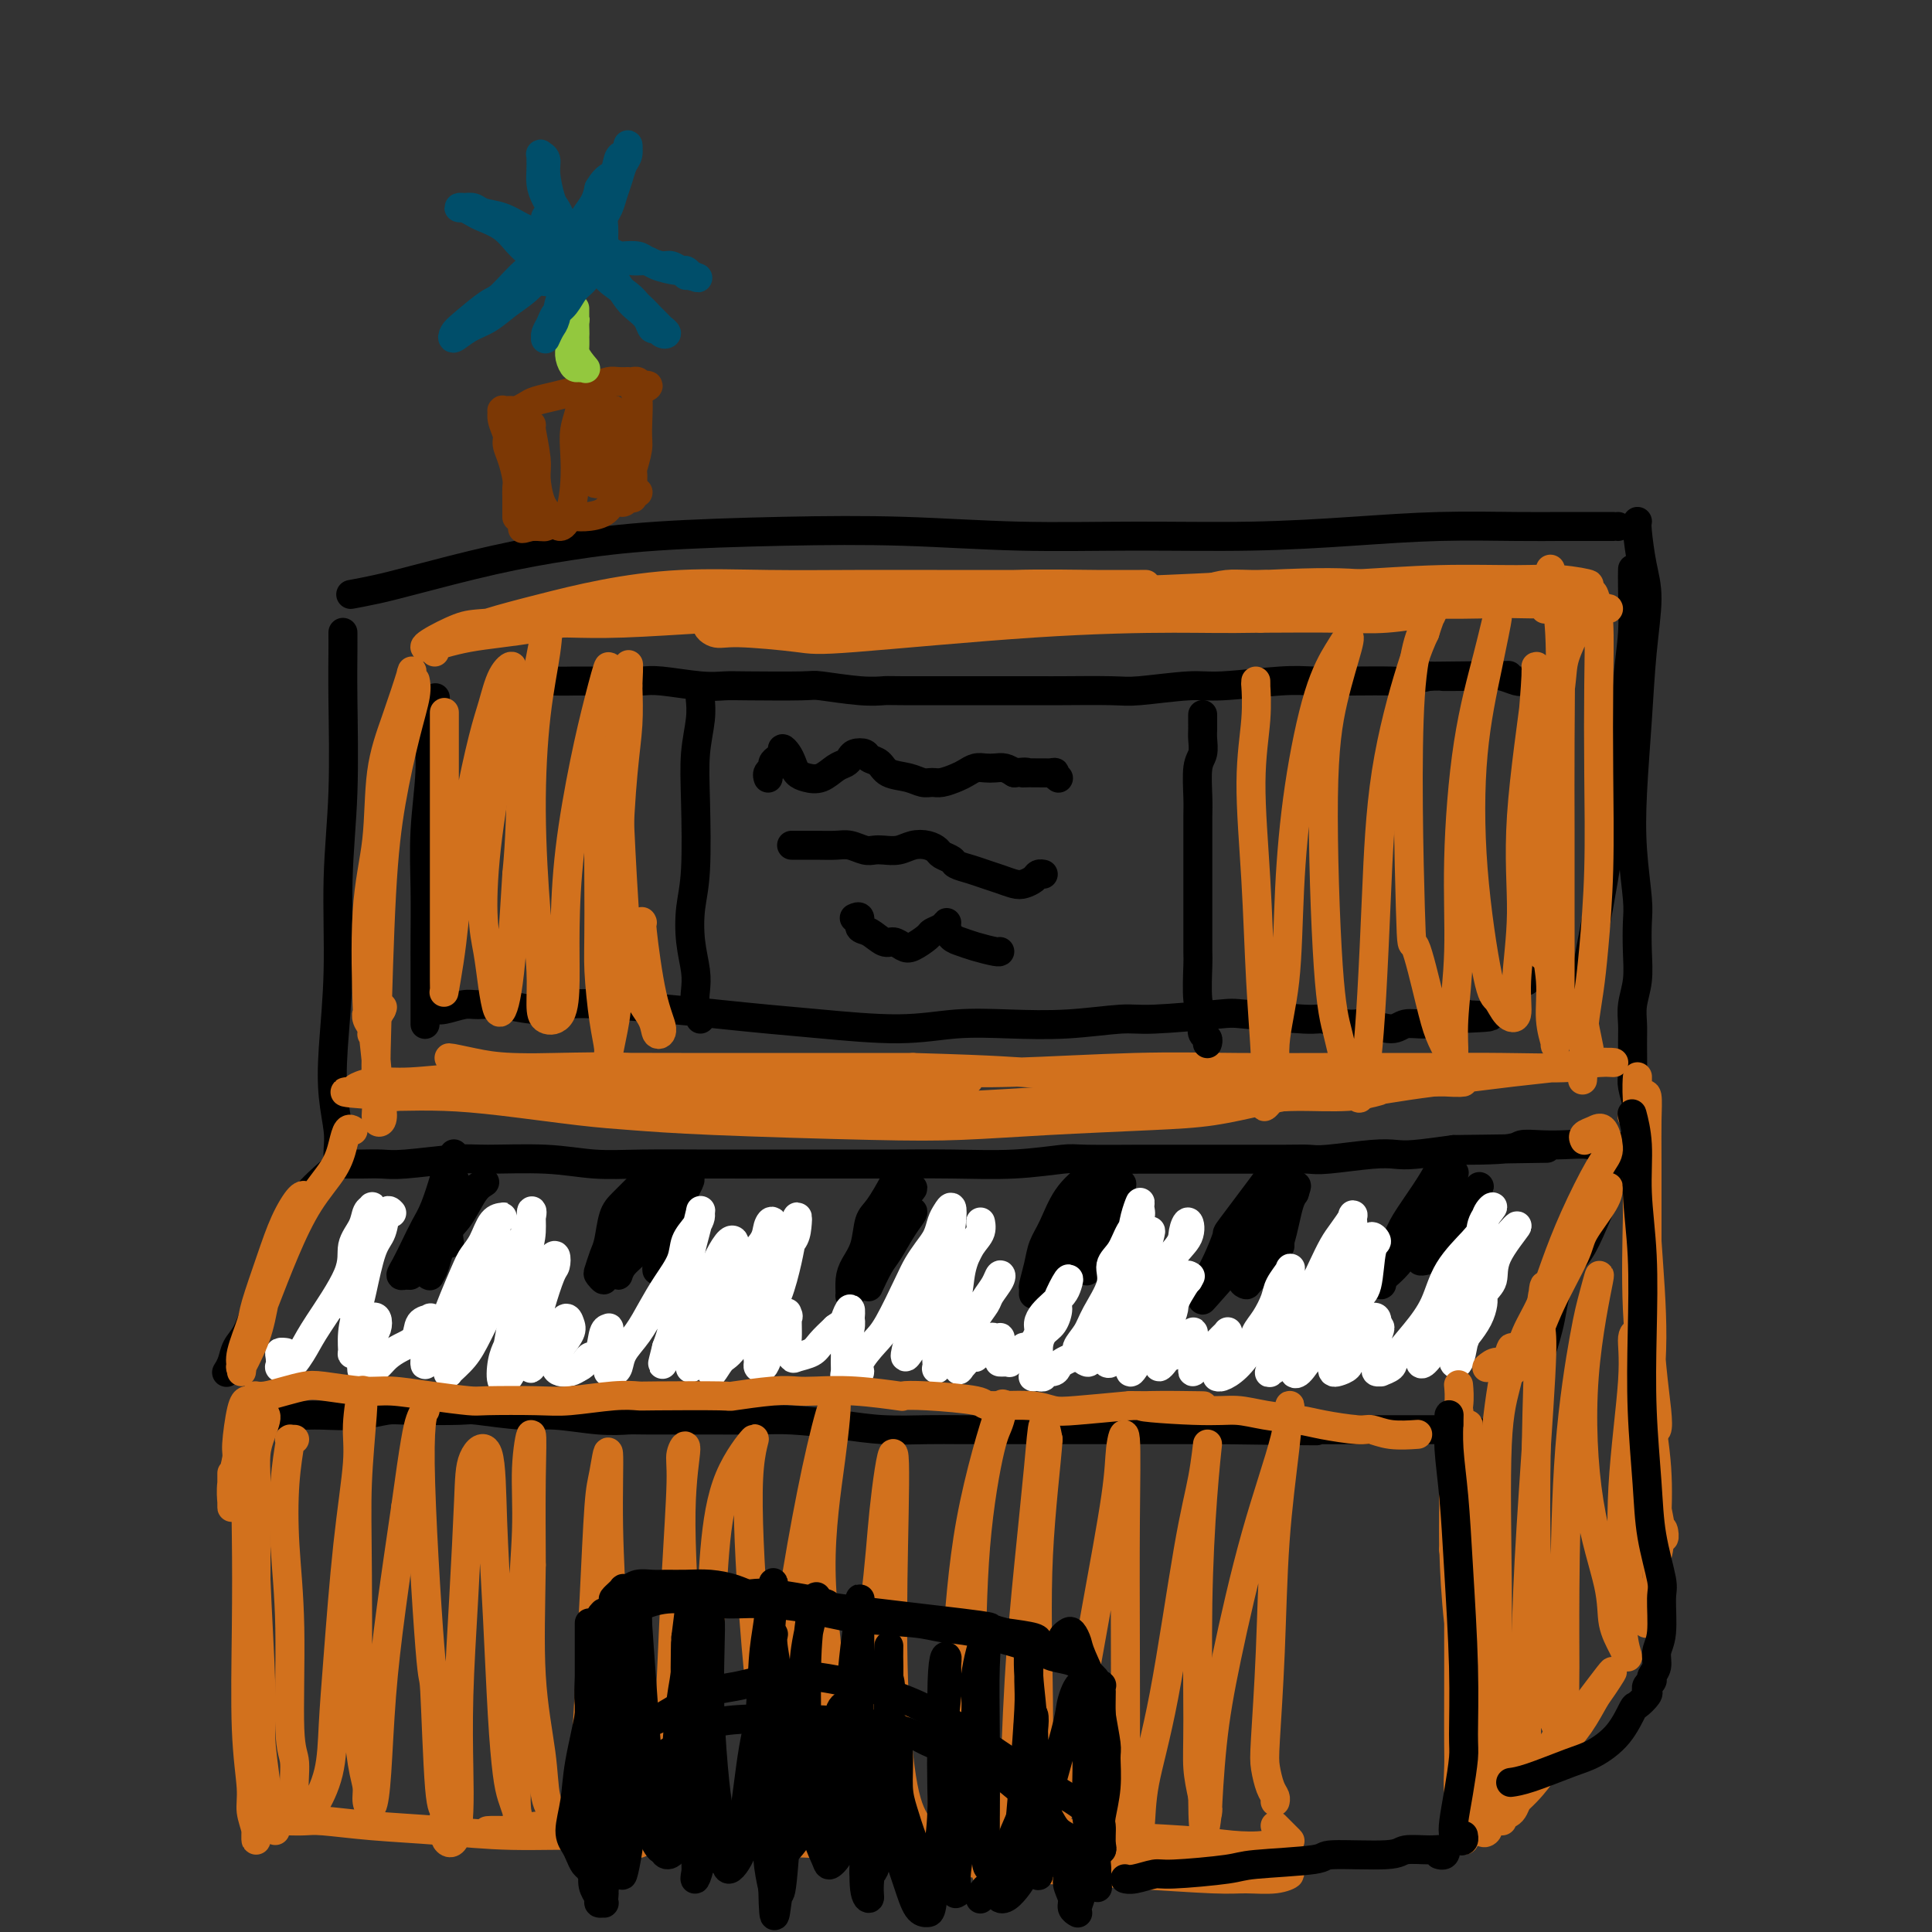 <svg viewBox='0 0 400 400' version='1.1' xmlns='http://www.w3.org/2000/svg' xmlns:xlink='http://www.w3.org/1999/xlink'><rect x="0" y="0" width="400" height="400" fill="#333333" stroke="none"/><g fill='none' stroke='rgb(0,0,0)' stroke-width='6' stroke-linecap='round' stroke-linejoin='round'><path d='M71,131c0.001,-0.070 0.001,-0.140 0,0c-0.001,0.140 -0.004,0.492 0,1c0.004,0.508 0.016,1.174 0,3c-0.016,1.826 -0.060,4.813 0,10c0.060,5.187 0.225,12.573 0,19c-0.225,6.427 -0.841,11.895 -1,18c-0.159,6.105 0.140,12.846 0,19c-0.140,6.154 -0.717,11.719 -1,16c-0.283,4.281 -0.272,7.277 0,10c0.272,2.723 0.805,5.173 1,7c0.195,1.827 0.053,3.030 0,4c-0.053,0.970 -0.015,1.706 0,2c0.015,0.294 0.008,0.147 0,0'/><path d='M73,123c0.114,-0.021 0.228,-0.043 0,0c-0.228,0.043 -0.799,0.149 0,0c0.799,-0.149 2.968,-0.554 5,-1c2.032,-0.446 3.928,-0.932 8,-2c4.072,-1.068 10.321,-2.718 16,-4c5.679,-1.282 10.790,-2.196 16,-3c5.210,-0.804 10.520,-1.498 18,-2c7.480,-0.502 17.130,-0.813 26,-1c8.870,-0.187 16.958,-0.249 25,0c8.042,0.249 16.036,0.809 24,1c7.964,0.191 15.898,0.013 24,0c8.102,-0.013 16.371,0.140 24,0c7.629,-0.140 14.619,-0.573 21,-1c6.381,-0.427 12.155,-0.846 18,-1c5.845,-0.154 11.762,-0.041 16,0c4.238,0.041 6.796,0.011 9,0c2.204,-0.011 4.055,-0.003 6,0c1.945,0.003 3.985,0.001 5,0c1.015,-0.001 1.004,-0.000 1,0c-0.004,0.000 -0.002,0.000 0,0'/><path d='M338,118c-0.002,0.062 -0.004,0.125 0,0c0.004,-0.125 0.013,-0.436 0,0c-0.013,0.436 -0.048,1.619 0,4c0.048,2.381 0.178,5.960 0,9c-0.178,3.040 -0.666,5.542 -1,10c-0.334,4.458 -0.514,10.874 -1,16c-0.486,5.126 -1.278,8.962 -2,13c-0.722,4.038 -1.373,8.276 -2,12c-0.627,3.724 -1.229,6.932 -2,11c-0.771,4.068 -1.709,8.996 -2,11c-0.291,2.004 0.066,1.084 0,1c-0.066,-0.084 -0.556,0.670 -1,2c-0.444,1.330 -0.841,3.237 -1,4c-0.159,0.763 -0.079,0.381 0,0'/><path d='M71,241c-0.049,0.001 -0.098,0.001 0,0c0.098,-0.001 0.343,-0.004 1,0c0.657,0.004 1.726,0.015 3,0c1.274,-0.015 2.753,-0.058 4,0c1.247,0.058 2.262,0.215 5,0c2.738,-0.215 7.197,-0.804 10,-1c2.803,-0.196 3.948,-0.000 7,0c3.052,0.000 8.011,-0.196 12,0c3.989,0.196 7.008,0.785 10,1c2.992,0.215 5.956,0.058 10,0c4.044,-0.058 9.167,-0.016 14,0c4.833,0.016 9.376,0.005 16,0c6.624,-0.005 15.330,-0.005 19,0c3.670,0.005 2.305,0.015 4,0c1.695,-0.015 6.452,-0.057 11,0c4.548,0.057 8.889,0.211 13,0c4.111,-0.211 7.992,-0.789 10,-1c2.008,-0.211 2.142,-0.057 5,0c2.858,0.057 8.440,0.015 11,0c2.560,-0.015 2.099,-0.004 4,0c1.901,0.004 6.165,0.001 9,0c2.835,-0.001 4.241,0.001 5,0c0.759,-0.001 0.870,-0.004 3,0c2.130,0.004 6.278,0.015 9,0c2.722,-0.015 4.016,-0.056 5,0c0.984,0.056 1.656,0.208 4,0c2.344,-0.208 6.360,-0.777 9,-1c2.640,-0.223 3.903,-0.098 5,0c1.097,0.098 2.028,0.171 4,0c1.972,-0.171 4.986,-0.585 8,-1'/><path d='M301,238c36.252,-0.480 11.882,-0.181 4,0c-7.882,0.181 0.724,0.244 5,0c4.276,-0.244 4.220,-0.794 5,-1c0.780,-0.206 2.394,-0.069 4,0c1.606,0.069 3.205,0.071 5,0c1.795,-0.071 3.788,-0.215 5,0c1.212,0.215 1.645,0.790 2,1c0.355,0.210 0.634,0.057 1,0c0.366,-0.057 0.819,-0.016 1,0c0.181,0.016 0.091,0.008 0,0'/><path d='M339,108c-0.005,0.014 -0.011,0.029 0,0c0.011,-0.029 0.038,-0.100 0,0c-0.038,0.100 -0.143,0.371 0,2c0.143,1.629 0.532,4.616 1,7c0.468,2.384 1.014,4.166 1,7c-0.014,2.834 -0.588,6.719 -1,11c-0.412,4.281 -0.660,8.958 -1,14c-0.340,5.042 -0.771,10.451 -1,15c-0.229,4.549 -0.257,8.239 0,12c0.257,3.761 0.797,7.594 1,10c0.203,2.406 0.068,3.386 0,5c-0.068,1.614 -0.071,3.864 0,6c0.071,2.136 0.215,4.158 0,6c-0.215,1.842 -0.791,3.502 -1,5c-0.209,1.498 -0.052,2.832 0,4c0.052,1.168 -0.000,2.169 0,4c0.000,1.831 0.053,4.491 0,6c-0.053,1.509 -0.210,1.869 0,3c0.210,1.131 0.787,3.035 1,4c0.213,0.965 0.061,0.990 0,1c-0.061,0.010 -0.030,0.005 0,0'/><path d='M90,145c0.121,-0.483 0.243,-0.966 0,0c-0.243,0.966 -0.850,3.380 -1,6c-0.150,2.620 0.156,5.445 0,9c-0.156,3.555 -0.774,7.839 -1,12c-0.226,4.161 -0.061,8.200 0,12c0.061,3.800 0.016,7.362 0,10c-0.016,2.638 -0.004,4.353 0,6c0.004,1.647 0.001,3.226 0,5c-0.001,1.774 -0.000,3.744 0,5c0.000,1.256 0.000,1.800 0,2c-0.000,0.200 -0.000,0.057 0,0c0.000,-0.057 0.000,-0.029 0,0'/><path d='M109,142c0.035,-0.030 0.071,-0.061 0,0c-0.071,0.061 -0.247,0.212 0,0c0.247,-0.212 0.919,-0.789 2,-1c1.081,-0.211 2.572,-0.056 4,0c1.428,0.056 2.793,0.014 4,0c1.207,-0.014 2.254,0.000 4,0c1.746,-0.000 4.190,-0.014 6,0c1.810,0.014 2.987,0.056 4,0c1.013,-0.056 1.862,-0.211 4,0c2.138,0.211 5.565,0.788 8,1c2.435,0.212 3.879,0.061 5,0c1.121,-0.061 1.919,-0.030 5,0c3.081,0.030 8.445,0.061 11,0c2.555,-0.061 2.301,-0.212 4,0c1.699,0.212 5.350,0.789 8,1c2.650,0.211 4.300,0.057 5,0c0.700,-0.057 0.449,-0.015 4,0c3.551,0.015 10.905,0.004 14,0c3.095,-0.004 1.932,0.000 4,0c2.068,-0.000 7.369,-0.004 10,0c2.631,0.004 2.594,0.016 5,0c2.406,-0.016 7.255,-0.061 10,0c2.745,0.061 3.386,0.226 6,0c2.614,-0.226 7.203,-0.845 10,-1c2.797,-0.155 3.803,0.154 7,0c3.197,-0.154 8.583,-0.773 12,-1c3.417,-0.227 4.863,-0.064 7,0c2.137,0.064 4.965,0.027 8,0c3.035,-0.027 6.279,-0.046 8,0c1.721,0.046 1.920,0.156 3,0c1.080,-0.156 3.040,-0.578 5,-1'/><path d='M296,140c29.827,-0.314 10.896,-0.098 5,0c-5.896,0.098 1.243,0.079 5,0c3.757,-0.079 4.131,-0.217 5,0c0.869,0.217 2.234,0.789 3,1c0.766,0.211 0.933,0.060 1,0c0.067,-0.060 0.033,-0.030 0,0'/><path d='M318,152c-0.002,0.340 -0.005,0.680 0,1c0.005,0.320 0.016,0.620 0,1c-0.016,0.380 -0.061,0.841 0,3c0.061,2.159 0.227,6.016 0,9c-0.227,2.984 -0.845,5.095 -1,8c-0.155,2.905 0.155,6.606 0,9c-0.155,2.394 -0.774,3.482 -1,5c-0.226,1.518 -0.061,3.465 0,5c0.061,1.535 0.016,2.659 0,4c-0.016,1.341 -0.004,2.900 0,4c0.004,1.100 0.001,1.743 0,2c-0.001,0.257 -0.001,0.129 0,0'/><path d='M90,209c-0.009,-0.002 -0.018,-0.004 0,0c0.018,0.004 0.061,0.016 0,0c-0.061,-0.016 -0.228,-0.058 0,0c0.228,0.058 0.850,0.216 2,0c1.150,-0.216 2.829,-0.808 4,-1c1.171,-0.192 1.836,0.014 3,0c1.164,-0.014 2.829,-0.250 5,0c2.171,0.250 4.849,0.984 7,1c2.151,0.016 3.776,-0.686 6,-1c2.224,-0.314 5.047,-0.239 9,0c3.953,0.239 9.036,0.643 13,1c3.964,0.357 6.811,0.666 10,1c3.189,0.334 6.721,0.692 10,1c3.279,0.308 6.304,0.567 11,1c4.696,0.433 11.064,1.040 16,1c4.936,-0.040 8.439,-0.728 12,-1c3.561,-0.272 7.178,-0.129 11,0c3.822,0.129 7.847,0.244 12,0c4.153,-0.244 8.433,-0.846 11,-1c2.567,-0.154 3.419,0.140 7,0c3.581,-0.140 9.890,-0.713 13,-1c3.110,-0.287 3.022,-0.288 6,0c2.978,0.288 9.021,0.867 12,1c2.979,0.133 2.894,-0.178 4,0c1.106,0.178 3.405,0.847 5,1c1.595,0.153 2.488,-0.210 4,0c1.512,0.210 3.642,0.995 5,1c1.358,0.005 1.942,-0.768 3,-1c1.058,-0.232 2.588,0.077 4,0c1.412,-0.077 2.706,-0.538 4,-1'/><path d='M299,211c17.821,-0.536 5.875,-0.875 2,-1c-3.875,-0.125 0.321,-0.036 2,0c1.679,0.036 0.839,0.018 0,0'/><path d='M68,243c-0.130,0.113 -0.260,0.226 0,0c0.260,-0.226 0.911,-0.792 0,0c-0.911,0.792 -3.385,2.941 -5,5c-1.615,2.059 -2.372,4.029 -3,6c-0.628,1.971 -1.128,3.945 -2,6c-0.872,2.055 -2.117,4.192 -3,6c-0.883,1.808 -1.403,3.287 -2,5c-0.597,1.713 -1.270,3.660 -2,5c-0.730,1.340 -1.516,2.072 -2,3c-0.484,0.928 -0.666,2.053 -1,3c-0.334,0.947 -0.821,1.717 -1,2c-0.179,0.283 -0.051,0.081 0,0c0.051,-0.081 0.026,-0.040 0,0'/><path d='M337,237c-0.033,0.018 -0.065,0.037 0,0c0.065,-0.037 0.229,-0.129 0,0c-0.229,0.129 -0.851,0.477 -1,1c-0.149,0.523 0.175,1.219 0,2c-0.175,0.781 -0.849,1.646 -2,4c-1.151,2.354 -2.781,6.198 -4,9c-1.219,2.802 -2.028,4.563 -3,6c-0.972,1.437 -2.105,2.548 -3,4c-0.895,1.452 -1.550,3.243 -2,5c-0.450,1.757 -0.695,3.480 -1,5c-0.305,1.520 -0.670,2.838 -1,4c-0.330,1.162 -0.625,2.167 -1,3c-0.375,0.833 -0.832,1.493 -1,2c-0.168,0.507 -0.048,0.859 0,1c0.048,0.141 0.024,0.070 0,0'/><path d='M51,293c0.026,0.000 0.052,0.000 0,0c-0.052,-0.000 -0.184,-0.000 0,0c0.184,0.000 0.682,0.000 1,0c0.318,-0.000 0.455,-0.000 1,0c0.545,0.000 1.498,0.001 2,0c0.502,-0.001 0.554,-0.004 2,0c1.446,0.004 4.288,0.015 6,0c1.712,-0.015 2.295,-0.056 4,0c1.705,0.056 4.534,0.210 7,0c2.466,-0.210 4.571,-0.784 6,-1c1.429,-0.216 2.184,-0.073 5,0c2.816,0.073 7.693,0.076 10,0c2.307,-0.076 2.044,-0.231 4,0c1.956,0.231 6.132,0.846 9,1c2.868,0.154 4.427,-0.155 7,0c2.573,0.155 6.161,0.774 9,1c2.839,0.226 4.929,0.060 6,0c1.071,-0.060 1.123,-0.013 4,0c2.877,0.013 8.579,-0.007 13,0c4.421,0.007 7.560,0.040 10,0c2.440,-0.040 4.181,-0.154 7,0c2.819,0.154 6.715,0.577 10,1c3.285,0.423 5.959,0.845 9,1c3.041,0.155 6.449,0.041 9,0c2.551,-0.041 4.244,-0.011 7,0c2.756,0.011 6.574,0.003 10,0c3.426,-0.003 6.459,-0.001 10,0c3.541,0.001 7.588,0.000 10,0c2.412,-0.000 3.188,-0.000 6,0c2.812,0.000 7.661,0.000 11,0c3.339,-0.000 5.170,-0.000 7,0'/><path d='M253,296c33.236,0.464 15.325,0.124 10,0c-5.325,-0.124 1.937,-0.033 7,0c5.063,0.033 7.929,0.009 9,0c1.071,-0.009 0.348,-0.002 2,0c1.652,0.002 5.679,0.001 8,0c2.321,-0.001 2.936,-0.001 4,0c1.064,0.001 2.576,0.004 4,0c1.424,-0.004 2.760,-0.015 4,0c1.240,0.015 2.385,0.057 3,0c0.615,-0.057 0.701,-0.211 1,0c0.299,0.211 0.811,0.788 1,1c0.189,0.212 0.054,0.061 0,0c-0.054,-0.061 -0.027,-0.030 0,0'/><path d='M94,239c-0.026,-0.096 -0.051,-0.192 0,0c0.051,0.192 0.180,0.673 0,1c-0.180,0.327 -0.667,0.502 -1,1c-0.333,0.498 -0.512,1.320 -1,3c-0.488,1.680 -1.284,4.219 -2,6c-0.716,1.781 -1.352,2.803 -2,4c-0.648,1.197 -1.309,2.570 -2,4c-0.691,1.430 -1.414,2.916 -2,4c-0.586,1.084 -1.036,1.765 -1,2c0.036,0.235 0.557,0.024 1,0c0.443,-0.024 0.809,0.141 1,0c0.191,-0.141 0.209,-0.587 1,-2c0.791,-1.413 2.356,-3.795 3,-5c0.644,-1.205 0.366,-1.235 1,-3c0.634,-1.765 2.181,-5.264 3,-7c0.819,-1.736 0.910,-1.708 1,-2c0.090,-0.292 0.179,-0.904 0,-1c-0.179,-0.096 -0.626,0.323 -1,2c-0.374,1.677 -0.674,4.611 -1,6c-0.326,1.389 -0.676,1.234 -1,2c-0.324,0.766 -0.620,2.452 -1,4c-0.380,1.548 -0.843,2.959 -1,4c-0.157,1.041 -0.009,1.712 0,2c0.009,0.288 -0.121,0.194 0,0c0.121,-0.194 0.495,-0.486 1,-2c0.505,-1.514 1.143,-4.249 2,-6c0.857,-1.751 1.934,-2.516 3,-4c1.066,-1.484 2.121,-3.686 3,-5c0.879,-1.314 1.583,-1.738 2,-2c0.417,-0.262 0.548,-0.360 0,0c-0.548,0.360 -1.774,1.180 -3,2'/><path d='M97,247c-0.796,0.871 -1.285,2.048 -2,3c-0.715,0.952 -1.654,1.679 -2,3c-0.346,1.321 -0.099,3.234 0,4c0.099,0.766 0.049,0.383 0,0'/><path d='M133,245c-0.010,0.010 -0.020,0.020 0,0c0.020,-0.020 0.069,-0.069 0,0c-0.069,0.069 -0.256,0.258 -1,1c-0.744,0.742 -2.045,2.038 -3,3c-0.955,0.962 -1.563,1.591 -2,3c-0.437,1.409 -0.702,3.598 -1,5c-0.298,1.402 -0.630,2.019 -1,3c-0.370,0.981 -0.777,2.328 -1,3c-0.223,0.672 -0.261,0.668 0,1c0.261,0.332 0.821,0.998 1,1c0.179,0.002 -0.024,-0.660 0,-1c0.024,-0.340 0.276,-0.357 1,-2c0.724,-1.643 1.921,-4.913 3,-7c1.079,-2.087 2.039,-2.990 3,-4c0.961,-1.010 1.922,-2.128 3,-3c1.078,-0.872 2.274,-1.498 3,-2c0.726,-0.502 0.984,-0.878 1,-1c0.016,-0.122 -0.210,0.012 -1,1c-0.790,0.988 -2.145,2.831 -3,4c-0.855,1.169 -1.210,1.663 -2,3c-0.790,1.337 -2.014,3.516 -3,5c-0.986,1.484 -1.733,2.274 -2,3c-0.267,0.726 -0.052,1.388 0,2c0.052,0.612 -0.057,1.175 0,1c0.057,-0.175 0.281,-1.086 1,-2c0.719,-0.914 1.933,-1.831 3,-3c1.067,-1.169 1.988,-2.590 3,-4c1.012,-1.410 2.114,-2.809 3,-4c0.886,-1.191 1.557,-2.175 2,-3c0.443,-0.825 0.658,-1.491 1,-2c0.342,-0.509 0.812,-0.860 1,-1c0.188,-0.140 0.094,-0.070 0,0'/><path d='M142,245c2.012,-2.412 0.042,1.059 -1,3c-1.042,1.941 -1.155,2.352 -2,4c-0.845,1.648 -2.423,4.533 -3,6c-0.577,1.467 -0.155,1.517 0,2c0.155,0.483 0.042,1.399 0,2c-0.042,0.601 -0.012,0.886 0,1c0.012,0.114 0.006,0.057 0,0'/><path d='M186,243c0.003,-0.006 0.005,-0.013 0,0c-0.005,0.013 -0.019,0.045 0,0c0.019,-0.045 0.070,-0.168 0,0c-0.070,0.168 -0.260,0.629 -1,2c-0.740,1.371 -2.030,3.654 -3,5c-0.970,1.346 -1.619,1.755 -2,3c-0.381,1.245 -0.495,3.326 -1,5c-0.505,1.674 -1.401,2.942 -2,4c-0.599,1.058 -0.901,1.905 -1,3c-0.099,1.095 0.004,2.439 0,3c-0.004,0.561 -0.114,0.338 0,0c0.114,-0.338 0.452,-0.790 1,-2c0.548,-1.210 1.306,-3.178 2,-5c0.694,-1.822 1.325,-3.497 2,-5c0.675,-1.503 1.395,-2.833 2,-4c0.605,-1.167 1.095,-2.171 2,-3c0.905,-0.829 2.225,-1.482 3,-2c0.775,-0.518 1.005,-0.902 1,-1c-0.005,-0.098 -0.243,0.088 -1,1c-0.757,0.912 -2.031,2.549 -3,4c-0.969,1.451 -1.632,2.717 -2,4c-0.368,1.283 -0.440,2.582 -1,4c-0.560,1.418 -1.608,2.955 -2,4c-0.392,1.045 -0.128,1.597 0,2c0.128,0.403 0.120,0.656 0,1c-0.120,0.344 -0.353,0.778 0,0c0.353,-0.778 1.293,-2.770 2,-4c0.707,-1.230 1.181,-1.700 2,-3c0.819,-1.300 1.982,-3.431 3,-5c1.018,-1.569 1.889,-2.576 2,-3c0.111,-0.424 -0.540,-0.264 -1,0c-0.460,0.264 -0.730,0.632 -1,1'/><path d='M187,252c0.735,-1.863 -0.927,0.480 -2,2c-1.073,1.520 -1.558,2.217 -2,3c-0.442,0.783 -0.841,1.652 -1,2c-0.159,0.348 -0.080,0.174 0,0'/><path d='M227,243c-0.469,0.126 -0.937,0.251 -2,1c-1.063,0.749 -2.719,2.120 -4,4c-1.281,1.880 -2.185,4.268 -3,6c-0.815,1.732 -1.539,2.809 -2,4c-0.461,1.191 -0.657,2.498 -1,4c-0.343,1.502 -0.833,3.201 -1,4c-0.167,0.799 -0.012,0.700 0,1c0.012,0.300 -0.119,0.999 0,1c0.119,0.001 0.487,-0.696 1,-2c0.513,-1.304 1.171,-3.214 2,-5c0.829,-1.786 1.829,-3.447 3,-5c1.171,-1.553 2.511,-2.997 4,-5c1.489,-2.003 3.125,-4.564 4,-6c0.875,-1.436 0.989,-1.745 1,-2c0.011,-0.255 -0.081,-0.455 -1,1c-0.919,1.455 -2.663,4.565 -4,7c-1.337,2.435 -2.265,4.195 -3,6c-0.735,1.805 -1.275,3.655 -2,5c-0.725,1.345 -1.634,2.186 -2,3c-0.366,0.814 -0.189,1.602 0,2c0.189,0.398 0.391,0.407 1,0c0.609,-0.407 1.627,-1.229 3,-3c1.373,-1.771 3.103,-4.490 4,-6c0.897,-1.510 0.963,-1.811 2,-4c1.037,-2.189 3.045,-6.267 4,-8c0.955,-1.733 0.855,-1.122 1,-1c0.145,0.122 0.534,-0.246 0,1c-0.534,1.246 -1.990,4.105 -3,6c-1.010,1.895 -1.574,2.827 -2,4c-0.426,1.173 -0.713,2.586 -1,4'/><path d='M226,260c-1.000,2.560 -1.000,1.958 -1,2c0.000,0.042 0.000,0.726 0,1c0.000,0.274 0.000,0.137 0,0'/><path d='M263,242c-0.013,-0.085 -0.026,-0.171 0,0c0.026,0.171 0.092,0.597 0,1c-0.092,0.403 -0.343,0.782 -2,3c-1.657,2.218 -4.721,6.275 -6,8c-1.279,1.725 -0.773,1.117 -1,2c-0.227,0.883 -1.187,3.258 -2,5c-0.813,1.742 -1.480,2.851 -2,4c-0.520,1.149 -0.894,2.340 -1,3c-0.106,0.660 0.057,0.790 0,1c-0.057,0.210 -0.334,0.498 1,-1c1.334,-1.498 4.279,-4.784 6,-7c1.721,-2.216 2.217,-3.364 3,-5c0.783,-1.636 1.853,-3.760 3,-6c1.147,-2.240 2.372,-4.594 3,-6c0.628,-1.406 0.659,-1.862 1,-2c0.341,-0.138 0.990,0.041 1,0c0.010,-0.041 -0.620,-0.304 -1,1c-0.380,1.304 -0.509,4.174 -1,6c-0.491,1.826 -1.343,2.609 -2,4c-0.657,1.391 -1.118,3.391 -2,5c-0.882,1.609 -2.185,2.826 -3,4c-0.815,1.174 -1.144,2.306 -1,3c0.144,0.694 0.759,0.949 1,1c0.241,0.051 0.106,-0.101 1,-1c0.894,-0.899 2.817,-2.545 4,-4c1.183,-1.455 1.626,-2.720 2,-4c0.374,-1.280 0.678,-2.575 1,-4c0.322,-1.425 0.664,-2.978 1,-4c0.336,-1.022 0.668,-1.511 1,-2'/><path d='M268,247c0.802,-2.374 0.306,-1.310 0,-1c-0.306,0.310 -0.422,-0.135 -1,1c-0.578,1.135 -1.619,3.849 -2,5c-0.381,1.151 -0.102,0.739 0,1c0.102,0.261 0.027,1.194 0,2c-0.027,0.806 -0.007,1.486 0,2c0.007,0.514 0.002,0.861 0,1c-0.002,0.139 -0.001,0.069 0,0'/><path d='M298,241c0.002,-0.023 0.005,-0.047 0,0c-0.005,0.047 -0.017,0.164 0,0c0.017,-0.164 0.064,-0.609 0,-1c-0.064,-0.391 -0.237,-0.730 0,-1c0.237,-0.270 0.886,-0.473 1,0c0.114,0.473 -0.306,1.622 -1,3c-0.694,1.378 -1.660,2.985 -3,5c-1.340,2.015 -3.052,4.439 -4,6c-0.948,1.561 -1.133,2.259 -2,4c-0.867,1.741 -2.418,4.525 -3,6c-0.582,1.475 -0.195,1.640 0,2c0.195,0.360 0.197,0.916 0,1c-0.197,0.084 -0.592,-0.302 0,-1c0.592,-0.698 2.173,-1.707 4,-4c1.827,-2.293 3.902,-5.869 5,-8c1.098,-2.131 1.220,-2.816 2,-4c0.780,-1.184 2.217,-2.865 3,-4c0.783,-1.135 0.911,-1.723 1,-2c0.089,-0.277 0.141,-0.243 0,0c-0.141,0.243 -0.473,0.696 -1,2c-0.527,1.304 -1.248,3.460 -2,5c-0.752,1.540 -1.535,2.465 -2,4c-0.465,1.535 -0.612,3.681 -1,5c-0.388,1.319 -1.017,1.810 -1,2c0.017,0.190 0.679,0.080 1,0c0.321,-0.080 0.300,-0.130 1,-1c0.700,-0.870 2.123,-2.561 3,-4c0.877,-1.439 1.210,-2.626 2,-4c0.790,-1.374 2.036,-2.935 3,-4c0.964,-1.065 1.644,-1.633 2,-2c0.356,-0.367 0.387,-0.533 0,0c-0.387,0.533 -1.194,1.767 -2,3'/><path d='M304,249c-0.476,0.857 -0.667,1.500 -1,2c-0.333,0.500 -0.810,0.857 -1,1c-0.190,0.143 -0.095,0.071 0,0'/></g>
<g fill='none' stroke='rgb(255,255,255)' stroke-width='6' stroke-linecap='round' stroke-linejoin='round'><path d='M59,280c0.112,0.014 0.225,0.027 0,0c-0.225,-0.027 -0.787,-0.095 -1,0c-0.213,0.095 -0.075,0.353 0,1c0.075,0.647 0.088,1.684 0,2c-0.088,0.316 -0.278,-0.088 0,0c0.278,0.088 1.025,0.667 2,0c0.975,-0.667 2.177,-2.579 3,-4c0.823,-1.421 1.267,-2.349 3,-5c1.733,-2.651 4.755,-7.025 6,-10c1.245,-2.975 0.711,-4.550 1,-6c0.289,-1.450 1.399,-2.776 2,-4c0.601,-1.224 0.694,-2.348 1,-3c0.306,-0.652 0.826,-0.832 1,-1c0.174,-0.168 0.002,-0.323 0,0c-0.002,0.323 0.167,1.125 0,2c-0.167,0.875 -0.671,1.824 -1,3c-0.329,1.176 -0.484,2.578 -1,4c-0.516,1.422 -1.392,2.865 -2,4c-0.608,1.135 -0.946,1.964 -1,3c-0.054,1.036 0.178,2.279 0,3c-0.178,0.721 -0.765,0.920 -1,1c-0.235,0.080 -0.117,0.040 0,0'/><path d='M81,251c0.095,0.105 0.190,0.209 0,0c-0.190,-0.209 -0.667,-0.732 -1,0c-0.333,0.732 -0.524,2.719 -1,4c-0.476,1.281 -1.238,1.857 -2,4c-0.762,2.143 -1.526,5.853 -2,8c-0.474,2.147 -0.659,2.731 -1,4c-0.341,1.269 -0.839,3.224 -1,5c-0.161,1.776 0.016,3.374 0,4c-0.016,0.626 -0.226,0.280 0,0c0.226,-0.280 0.887,-0.493 1,-1c0.113,-0.507 -0.323,-1.306 0,-2c0.323,-0.694 1.404,-1.281 2,-2c0.596,-0.719 0.707,-1.570 1,-2c0.293,-0.430 0.768,-0.439 1,0c0.232,0.439 0.219,1.326 0,2c-0.219,0.674 -0.645,1.134 -1,2c-0.355,0.866 -0.639,2.139 -1,3c-0.361,0.861 -0.799,1.311 -1,2c-0.201,0.689 -0.165,1.618 0,2c0.165,0.382 0.458,0.217 1,0c0.542,-0.217 1.334,-0.485 2,-1c0.666,-0.515 1.205,-1.276 2,-2c0.795,-0.724 1.845,-1.411 3,-2c1.155,-0.589 2.416,-1.081 3,-2c0.584,-0.919 0.493,-2.265 1,-3c0.507,-0.735 1.614,-0.860 2,-1c0.386,-0.140 0.051,-0.294 0,0c-0.051,0.294 0.182,1.038 0,2c-0.182,0.962 -0.780,2.144 -1,3c-0.220,0.856 -0.063,1.388 0,2c0.063,0.612 0.031,1.306 0,2'/><path d='M88,282c0.106,1.191 -0.129,0.170 0,0c0.129,-0.170 0.622,0.513 1,0c0.378,-0.513 0.639,-2.220 1,-3c0.361,-0.780 0.821,-0.633 1,-1c0.179,-0.367 0.078,-1.247 1,-4c0.922,-2.753 2.867,-7.379 4,-10c1.133,-2.621 1.453,-3.239 2,-4c0.547,-0.761 1.320,-1.667 2,-3c0.680,-1.333 1.267,-3.094 2,-4c0.733,-0.906 1.612,-0.956 2,-1c0.388,-0.044 0.284,-0.080 0,0c-0.284,0.080 -0.748,0.277 -1,1c-0.252,0.723 -0.291,1.971 -1,4c-0.709,2.029 -2.089,4.840 -3,7c-0.911,2.160 -1.354,3.668 -2,5c-0.646,1.332 -1.496,2.489 -2,4c-0.504,1.511 -0.662,3.378 -1,5c-0.338,1.622 -0.857,3.001 -1,4c-0.143,0.999 0.090,1.619 0,2c-0.090,0.381 -0.501,0.521 0,0c0.501,-0.521 1.916,-1.705 3,-3c1.084,-1.295 1.839,-2.700 3,-5c1.161,-2.300 2.728,-5.495 4,-8c1.272,-2.505 2.250,-4.320 3,-6c0.750,-1.680 1.271,-3.227 2,-5c0.729,-1.773 1.667,-3.774 2,-5c0.333,-1.226 0.062,-1.677 0,-1c-0.062,0.677 0.087,2.480 0,4c-0.087,1.520 -0.408,2.755 -1,5c-0.592,2.245 -1.455,5.498 -2,8c-0.545,2.502 -0.773,4.251 -1,6'/><path d='M106,274c-0.791,4.423 -0.769,4.481 -1,5c-0.231,0.519 -0.715,1.497 -1,3c-0.285,1.503 -0.372,3.529 0,4c0.372,0.471 1.203,-0.615 2,-2c0.797,-1.385 1.561,-3.071 2,-5c0.439,-1.929 0.552,-4.102 1,-6c0.448,-1.898 1.231,-3.521 2,-5c0.769,-1.479 1.525,-2.814 2,-4c0.475,-1.186 0.671,-2.221 1,-3c0.329,-0.779 0.793,-1.301 1,-1c0.207,0.301 0.157,1.424 0,2c-0.157,0.576 -0.420,0.605 -1,2c-0.580,1.395 -1.476,4.157 -2,6c-0.524,1.843 -0.677,2.769 -1,4c-0.323,1.231 -0.816,2.769 -1,4c-0.184,1.231 -0.057,2.157 0,3c0.057,0.843 0.045,1.605 0,2c-0.045,0.395 -0.125,0.423 0,0c0.125,-0.423 0.453,-1.298 1,-2c0.547,-0.702 1.311,-1.231 2,-2c0.689,-0.769 1.302,-1.780 2,-3c0.698,-1.220 1.479,-2.651 2,-3c0.521,-0.349 0.780,0.382 1,1c0.220,0.618 0.401,1.122 0,2c-0.401,0.878 -1.384,2.131 -2,3c-0.616,0.869 -0.867,1.354 -1,2c-0.133,0.646 -0.149,1.451 0,2c0.149,0.549 0.463,0.840 1,1c0.537,0.160 1.296,0.189 2,0c0.704,-0.189 1.352,-0.594 2,-1'/><path d='M120,283c1.117,-0.453 1.410,-1.586 2,-2c0.590,-0.414 1.479,-0.108 2,-1c0.521,-0.892 0.676,-2.983 1,-4c0.324,-1.017 0.819,-0.960 1,-1c0.181,-0.040 0.049,-0.177 0,0c-0.049,0.177 -0.013,0.667 0,1c0.013,0.333 0.004,0.510 0,1c-0.004,0.490 -0.002,1.294 0,2c0.002,0.706 0.003,1.314 0,2c-0.003,0.686 -0.012,1.450 0,2c0.012,0.550 0.043,0.885 0,1c-0.043,0.115 -0.160,0.009 0,0c0.160,-0.009 0.598,0.077 1,0c0.402,-0.077 0.767,-0.319 1,-1c0.233,-0.681 0.332,-1.802 1,-3c0.668,-1.198 1.904,-2.473 3,-4c1.096,-1.527 2.051,-3.305 3,-5c0.949,-1.695 1.890,-3.309 3,-5c1.110,-1.691 2.388,-3.461 3,-5c0.612,-1.539 0.557,-2.846 1,-4c0.443,-1.154 1.384,-2.153 2,-3c0.616,-0.847 0.908,-1.540 1,-2c0.092,-0.460 -0.017,-0.686 0,-1c0.017,-0.314 0.159,-0.717 0,0c-0.159,0.717 -0.620,2.554 -1,4c-0.380,1.446 -0.679,2.501 -1,4c-0.321,1.499 -0.663,3.440 -1,5c-0.337,1.560 -0.668,2.738 -1,4c-0.332,1.262 -0.666,2.609 -1,4c-0.334,1.391 -0.667,2.826 -1,4c-0.333,1.174 -0.667,2.087 -1,3'/><path d='M138,279c-1.269,5.026 -0.943,3.590 0,2c0.943,-1.590 2.503,-3.334 3,-4c0.497,-0.666 -0.071,-0.252 0,-1c0.071,-0.748 0.779,-2.656 2,-5c1.221,-2.344 2.953,-5.124 4,-7c1.047,-1.876 1.408,-2.846 2,-4c0.592,-1.154 1.414,-2.490 2,-3c0.586,-0.510 0.935,-0.193 1,0c0.065,0.193 -0.153,0.260 -1,2c-0.847,1.740 -2.322,5.151 -3,7c-0.678,1.849 -0.560,2.135 -1,3c-0.440,0.865 -1.439,2.310 -2,4c-0.561,1.690 -0.683,3.625 -1,5c-0.317,1.375 -0.830,2.191 -1,3c-0.170,0.809 0.004,1.613 0,2c-0.004,0.387 -0.186,0.359 0,0c0.186,-0.359 0.740,-1.047 2,-3c1.260,-1.953 3.226,-5.170 5,-8c1.774,-2.830 3.354,-5.273 4,-7c0.646,-1.727 0.356,-2.740 1,-4c0.644,-1.260 2.220,-2.768 3,-4c0.780,-1.232 0.763,-2.186 1,-3c0.237,-0.814 0.728,-1.486 1,-1c0.272,0.486 0.325,2.132 0,3c-0.325,0.868 -1.029,0.960 -2,3c-0.971,2.040 -2.211,6.030 -3,8c-0.789,1.970 -1.129,1.920 -2,3c-0.871,1.080 -2.273,3.291 -3,5c-0.727,1.709 -0.779,2.917 -1,4c-0.221,1.083 -0.610,2.042 -1,3'/><path d='M148,282c-1.563,4.369 0.031,1.291 1,0c0.969,-1.291 1.314,-0.796 3,-3c1.686,-2.204 4.714,-7.107 6,-9c1.286,-1.893 0.829,-0.777 1,-2c0.171,-1.223 0.971,-4.785 2,-7c1.029,-2.215 2.288,-3.082 3,-4c0.712,-0.918 0.879,-1.886 1,-3c0.121,-1.114 0.197,-2.372 0,-2c-0.197,0.372 -0.669,2.375 -1,4c-0.331,1.625 -0.523,2.872 -1,5c-0.477,2.128 -1.238,5.137 -2,7c-0.762,1.863 -1.526,2.580 -2,4c-0.474,1.420 -0.660,3.545 -1,5c-0.340,1.455 -0.834,2.241 -1,3c-0.166,0.759 -0.003,1.491 0,2c0.003,0.509 -0.155,0.796 0,1c0.155,0.204 0.624,0.325 1,0c0.376,-0.325 0.661,-1.096 1,-2c0.339,-0.904 0.732,-1.942 1,-3c0.268,-1.058 0.412,-2.135 1,-3c0.588,-0.865 1.622,-1.518 2,-2c0.378,-0.482 0.100,-0.793 0,-1c-0.100,-0.207 -0.023,-0.311 0,0c0.023,0.311 -0.007,1.037 0,2c0.007,0.963 0.050,2.165 0,3c-0.050,0.835 -0.194,1.304 0,2c0.194,0.696 0.726,1.617 1,2c0.274,0.383 0.290,0.226 1,0c0.710,-0.226 2.114,-0.522 3,-1c0.886,-0.478 1.253,-1.136 2,-2c0.747,-0.864 1.873,-1.932 3,-3'/><path d='M173,275c1.785,-1.226 1.747,-1.290 2,-2c0.253,-0.710 0.796,-2.065 1,-2c0.204,0.065 0.069,1.550 0,2c-0.069,0.450 -0.071,-0.137 0,0c0.071,0.137 0.215,0.996 0,2c-0.215,1.004 -0.791,2.154 -1,3c-0.209,0.846 -0.052,1.388 0,2c0.052,0.612 -0.001,1.293 0,2c0.001,0.707 0.055,1.440 0,2c-0.055,0.560 -0.221,0.946 0,1c0.221,0.054 0.827,-0.224 1,0c0.173,0.224 -0.088,0.951 0,1c0.088,0.049 0.525,-0.579 1,-1c0.475,-0.421 0.988,-0.633 1,-1c0.012,-0.367 -0.478,-0.888 0,-2c0.478,-1.112 1.924,-2.815 3,-4c1.076,-1.185 1.784,-1.853 3,-4c1.216,-2.147 2.942,-5.772 4,-8c1.058,-2.228 1.449,-3.058 2,-4c0.551,-0.942 1.262,-1.995 2,-3c0.738,-1.005 1.505,-1.960 2,-3c0.495,-1.040 0.719,-2.163 1,-3c0.281,-0.837 0.618,-1.389 1,-2c0.382,-0.611 0.808,-1.283 1,-1c0.192,0.283 0.151,1.521 0,3c-0.151,1.479 -0.411,3.198 -1,5c-0.589,1.802 -1.506,3.687 -2,5c-0.494,1.313 -0.565,2.053 -1,3c-0.435,0.947 -1.232,2.101 -2,4c-0.768,1.899 -1.505,4.543 -2,6c-0.495,1.457 -0.747,1.729 -1,2'/><path d='M188,278c-1.332,4.771 -0.162,2.697 1,1c1.162,-1.697 2.317,-3.017 3,-4c0.683,-0.983 0.895,-1.627 2,-4c1.105,-2.373 3.105,-6.473 4,-8c0.895,-1.527 0.686,-0.481 1,-1c0.314,-0.519 1.150,-2.605 2,-4c0.850,-1.395 1.713,-2.101 2,-3c0.287,-0.899 -0.002,-1.990 0,-2c0.002,-0.010 0.295,1.063 0,2c-0.295,0.937 -1.178,1.738 -2,3c-0.822,1.262 -1.583,2.984 -2,5c-0.417,2.016 -0.490,4.327 -1,6c-0.510,1.673 -1.459,2.709 -2,4c-0.541,1.291 -0.676,2.836 -1,4c-0.324,1.164 -0.838,1.945 -1,3c-0.162,1.055 0.029,2.383 0,3c-0.029,0.617 -0.279,0.525 0,0c0.279,-0.525 1.087,-1.481 2,-3c0.913,-1.519 1.933,-3.602 3,-5c1.067,-1.398 2.183,-2.111 3,-3c0.817,-0.889 1.336,-1.955 2,-3c0.664,-1.045 1.472,-2.068 2,-3c0.528,-0.932 0.776,-1.771 1,-2c0.224,-0.229 0.425,0.154 0,1c-0.425,0.846 -1.476,2.155 -2,3c-0.524,0.845 -0.522,1.224 -1,2c-0.478,0.776 -1.435,1.948 -2,3c-0.565,1.052 -0.739,1.983 -1,3c-0.261,1.017 -0.609,2.120 -1,3c-0.391,0.880 -0.826,1.537 -1,2c-0.174,0.463 -0.087,0.731 0,1'/><path d='M199,282c-1.054,2.667 -0.189,1.336 0,1c0.189,-0.336 -0.296,0.323 0,0c0.296,-0.323 1.374,-1.628 2,-2c0.626,-0.372 0.798,0.188 1,0c0.202,-0.188 0.432,-1.123 1,-2c0.568,-0.877 1.473,-1.696 2,-2c0.527,-0.304 0.677,-0.093 1,0c0.323,0.093 0.819,0.066 1,0c0.181,-0.066 0.049,-0.173 0,0c-0.049,0.173 -0.013,0.624 0,1c0.013,0.376 0.004,0.675 0,1c-0.004,0.325 -0.002,0.676 0,1c0.002,0.324 0.003,0.623 0,1c-0.003,0.377 -0.011,0.833 0,1c0.011,0.167 0.041,0.046 0,0c-0.041,-0.046 -0.152,-0.016 0,0c0.152,0.016 0.566,0.020 1,0c0.434,-0.020 0.887,-0.062 1,0c0.113,0.062 -0.114,0.228 0,0c0.114,-0.228 0.570,-0.850 1,-1c0.430,-0.150 0.833,0.170 1,0c0.167,-0.170 0.097,-0.831 0,-1c-0.097,-0.169 -0.222,0.155 0,0c0.222,-0.155 0.792,-0.787 1,-1c0.208,-0.213 0.056,-0.005 0,0c-0.056,0.005 -0.015,-0.191 0,0c0.015,0.191 0.004,0.769 0,1c-0.004,0.231 -0.001,0.113 0,0c0.001,-0.113 0.000,-0.223 0,0c-0.000,0.223 -0.000,0.778 0,1c0.000,0.222 0.000,0.111 0,0'/><path d='M212,281c0.995,-0.085 0.984,0.203 1,0c0.016,-0.203 0.061,-0.898 0,-1c-0.061,-0.102 -0.227,0.387 0,0c0.227,-0.387 0.848,-1.651 1,-2c0.152,-0.349 -0.164,0.216 0,0c0.164,-0.216 0.807,-1.213 1,-2c0.193,-0.787 -0.064,-1.365 0,-2c0.064,-0.635 0.450,-1.326 1,-2c0.550,-0.674 1.264,-1.330 2,-2c0.736,-0.670 1.494,-1.355 2,-2c0.506,-0.645 0.761,-1.249 1,-2c0.239,-0.751 0.464,-1.650 0,-1c-0.464,0.650 -1.617,2.848 -2,4c-0.383,1.152 0.003,1.258 0,2c-0.003,0.742 -0.397,2.121 -1,3c-0.603,0.879 -1.416,1.257 -2,2c-0.584,0.743 -0.941,1.849 -1,3c-0.059,1.151 0.179,2.347 0,3c-0.179,0.653 -0.776,0.763 -1,1c-0.224,0.237 -0.074,0.599 0,1c0.074,0.401 0.071,0.839 0,1c-0.071,0.161 -0.211,0.044 0,0c0.211,-0.044 0.773,-0.016 1,0c0.227,0.016 0.120,0.019 0,0c-0.120,-0.019 -0.253,-0.061 0,0c0.253,0.061 0.893,0.224 1,0c0.107,-0.224 -0.319,-0.833 0,-1c0.319,-0.167 1.385,0.110 2,0c0.615,-0.110 0.781,-0.607 1,-1c0.219,-0.393 0.491,-0.684 1,-1c0.509,-0.316 1.254,-0.658 2,-1'/><path d='M222,281c1.362,-0.933 0.766,-1.264 1,-2c0.234,-0.736 1.298,-1.876 2,-3c0.702,-1.124 1.041,-2.233 2,-4c0.959,-1.767 2.538,-4.192 3,-6c0.462,-1.808 -0.192,-2.998 0,-4c0.192,-1.002 1.229,-1.815 2,-3c0.771,-1.185 1.275,-2.740 2,-4c0.725,-1.260 1.670,-2.225 2,-3c0.330,-0.775 0.043,-1.361 0,-2c-0.043,-0.639 0.157,-1.331 0,-1c-0.157,0.331 -0.671,1.684 -1,3c-0.329,1.316 -0.472,2.595 -1,4c-0.528,1.405 -1.441,2.935 -2,4c-0.559,1.065 -0.765,1.664 -1,3c-0.235,1.336 -0.498,3.408 -1,5c-0.502,1.592 -1.241,2.703 -2,4c-0.759,1.297 -1.536,2.779 -2,4c-0.464,1.221 -0.616,2.183 -1,3c-0.384,0.817 -1.002,1.491 -1,2c0.002,0.509 0.623,0.852 1,1c0.377,0.148 0.509,0.101 1,-1c0.491,-1.101 1.339,-3.256 2,-5c0.661,-1.744 1.133,-3.076 2,-5c0.867,-1.924 2.129,-4.442 3,-6c0.871,-1.558 1.351,-2.158 2,-3c0.649,-0.842 1.467,-1.926 2,-3c0.533,-1.074 0.781,-2.139 1,-3c0.219,-0.861 0.409,-1.520 0,-1c-0.409,0.520 -1.418,2.217 -2,4c-0.582,1.783 -0.738,3.652 -1,5c-0.262,1.348 -0.631,2.174 -1,3'/><path d='M234,267c-1.023,2.422 -1.581,2.978 -2,4c-0.419,1.022 -0.698,2.511 -1,4c-0.302,1.489 -0.628,2.979 -1,4c-0.372,1.021 -0.789,1.572 -1,2c-0.211,0.428 -0.215,0.734 0,1c0.215,0.266 0.650,0.494 1,0c0.350,-0.494 0.616,-1.708 1,-3c0.384,-1.292 0.888,-2.660 2,-4c1.112,-1.340 2.833,-2.651 4,-4c1.167,-1.349 1.780,-2.735 2,-4c0.220,-1.265 0.047,-2.407 1,-4c0.953,-1.593 3.030,-3.635 4,-5c0.970,-1.365 0.831,-2.051 1,-3c0.169,-0.949 0.646,-2.160 1,-2c0.354,0.160 0.586,1.691 0,3c-0.586,1.309 -1.991,2.397 -3,4c-1.009,1.603 -1.623,3.721 -2,5c-0.377,1.279 -0.518,1.719 -1,3c-0.482,1.281 -1.306,3.405 -2,5c-0.694,1.595 -1.256,2.663 -2,4c-0.744,1.337 -1.668,2.944 -2,4c-0.332,1.056 -0.072,1.560 0,2c0.072,0.440 -0.042,0.817 0,1c0.042,0.183 0.242,0.174 1,-1c0.758,-1.174 2.074,-3.511 3,-5c0.926,-1.489 1.464,-2.130 2,-3c0.536,-0.870 1.072,-1.968 2,-4c0.928,-2.032 2.249,-4.998 3,-6c0.751,-1.002 0.933,-0.039 1,0c0.067,0.039 0.019,-0.846 0,-1c-0.019,-0.154 -0.010,0.423 0,1'/><path d='M246,265c1.451,-2.403 -0.921,1.090 -2,3c-1.079,1.910 -0.863,2.238 -1,3c-0.137,0.762 -0.625,1.958 -1,3c-0.375,1.042 -0.637,1.930 -1,3c-0.363,1.070 -0.826,2.322 -1,3c-0.174,0.678 -0.059,0.781 0,1c0.059,0.219 0.061,0.554 0,1c-0.061,0.446 -0.185,1.002 0,1c0.185,-0.002 0.679,-0.564 1,-1c0.321,-0.436 0.468,-0.747 1,-1c0.532,-0.253 1.449,-0.447 2,-1c0.551,-0.553 0.736,-1.463 1,-2c0.264,-0.537 0.607,-0.701 1,-1c0.393,-0.299 0.837,-0.733 1,-1c0.163,-0.267 0.044,-0.366 0,0c-0.044,0.366 -0.013,1.199 0,2c0.013,0.801 0.006,1.570 0,2c-0.006,0.430 -0.013,0.519 0,1c0.013,0.481 0.044,1.353 0,2c-0.044,0.647 -0.163,1.071 0,1c0.163,-0.071 0.607,-0.635 1,-1c0.393,-0.365 0.736,-0.532 1,-1c0.264,-0.468 0.450,-1.238 1,-2c0.550,-0.762 1.464,-1.518 2,-2c0.536,-0.482 0.695,-0.692 1,-1c0.305,-0.308 0.758,-0.713 1,-1c0.242,-0.287 0.275,-0.455 0,0c-0.275,0.455 -0.857,1.534 -1,2c-0.143,0.466 0.154,0.318 0,1c-0.154,0.682 -0.758,2.195 -1,3c-0.242,0.805 -0.121,0.903 0,1'/><path d='M252,283c-0.303,1.541 -0.060,1.892 0,2c0.060,0.108 -0.062,-0.029 0,0c0.062,0.029 0.310,0.224 1,0c0.690,-0.224 1.824,-0.868 3,-2c1.176,-1.132 2.394,-2.753 3,-4c0.606,-1.247 0.601,-2.121 1,-3c0.399,-0.879 1.203,-1.765 2,-3c0.797,-1.235 1.587,-2.821 2,-4c0.413,-1.179 0.447,-1.952 1,-3c0.553,-1.048 1.623,-2.370 2,-3c0.377,-0.630 0.060,-0.567 0,0c-0.060,0.567 0.138,1.639 0,3c-0.138,1.361 -0.611,3.011 -1,4c-0.389,0.989 -0.692,1.316 -1,2c-0.308,0.684 -0.620,1.725 -1,3c-0.380,1.275 -0.827,2.783 -1,4c-0.173,1.217 -0.072,2.142 0,3c0.072,0.858 0.114,1.651 0,2c-0.114,0.349 -0.385,0.256 0,0c0.385,-0.256 1.426,-0.675 2,-2c0.574,-1.325 0.682,-3.555 1,-5c0.318,-1.445 0.847,-2.105 2,-4c1.153,-1.895 2.929,-5.026 4,-7c1.071,-1.974 1.435,-2.790 2,-4c0.565,-1.210 1.330,-2.812 2,-4c0.670,-1.188 1.246,-1.961 2,-3c0.754,-1.039 1.685,-2.345 2,-3c0.315,-0.655 0.012,-0.660 0,0c-0.012,0.660 0.266,1.985 0,3c-0.266,1.015 -1.076,1.718 -2,3c-0.924,1.282 -1.962,3.141 -3,5'/><path d='M275,263c-0.906,2.350 -0.673,2.724 -1,4c-0.327,1.276 -1.216,3.455 -2,5c-0.784,1.545 -1.463,2.456 -2,4c-0.537,1.544 -0.934,3.722 -1,5c-0.066,1.278 0.197,1.657 0,2c-0.197,0.343 -0.855,0.651 -1,1c-0.145,0.349 0.222,0.741 1,0c0.778,-0.741 1.965,-2.613 3,-4c1.035,-1.387 1.916,-2.290 3,-4c1.084,-1.710 2.370,-4.228 3,-6c0.630,-1.772 0.604,-2.797 1,-4c0.396,-1.203 1.213,-2.584 2,-4c0.787,-1.416 1.543,-2.867 2,-4c0.457,-1.133 0.614,-1.949 1,-2c0.386,-0.051 1.000,0.664 1,1c-0.000,0.336 -0.616,0.294 -1,2c-0.384,1.706 -0.536,5.160 -1,7c-0.464,1.840 -1.238,2.065 -2,3c-0.762,0.935 -1.511,2.580 -2,4c-0.489,1.420 -0.718,2.616 -1,4c-0.282,1.384 -0.619,2.957 -1,4c-0.381,1.043 -0.808,1.556 -1,2c-0.192,0.444 -0.150,0.818 0,1c0.150,0.182 0.407,0.173 1,0c0.593,-0.173 1.521,-0.509 2,-1c0.479,-0.491 0.510,-1.138 1,-2c0.490,-0.862 1.438,-1.938 2,-3c0.562,-1.062 0.738,-2.109 1,-3c0.262,-0.891 0.609,-1.624 1,-2c0.391,-0.376 0.826,-0.393 1,0c0.174,0.393 0.087,1.197 0,2'/><path d='M285,275c1.392,-1.032 0.373,0.889 0,2c-0.373,1.111 -0.101,1.412 0,2c0.101,0.588 0.031,1.464 0,2c-0.031,0.536 -0.024,0.733 0,1c0.024,0.267 0.066,0.605 0,1c-0.066,0.395 -0.241,0.848 0,1c0.241,0.152 0.899,0.002 1,0c0.101,-0.002 -0.356,0.144 0,0c0.356,-0.144 1.524,-0.578 2,-1c0.476,-0.422 0.260,-0.834 1,-2c0.740,-1.166 2.436,-3.088 4,-5c1.564,-1.912 2.996,-3.814 4,-6c1.004,-2.186 1.581,-4.655 3,-7c1.419,-2.345 3.679,-4.567 5,-6c1.321,-1.433 1.701,-2.076 2,-3c0.299,-0.924 0.515,-2.130 1,-3c0.485,-0.870 1.239,-1.404 1,-1c-0.239,0.404 -1.471,1.747 -2,3c-0.529,1.253 -0.355,2.417 -1,4c-0.645,1.583 -2.109,3.586 -3,5c-0.891,1.414 -1.209,2.238 -2,4c-0.791,1.762 -2.055,4.461 -3,6c-0.945,1.539 -1.573,1.918 -2,3c-0.427,1.082 -0.655,2.867 -1,4c-0.345,1.133 -0.808,1.615 -1,2c-0.192,0.385 -0.114,0.672 0,1c0.114,0.328 0.265,0.699 1,0c0.735,-0.699 2.053,-2.466 3,-4c0.947,-1.534 1.524,-2.836 3,-5c1.476,-2.164 3.850,-5.190 5,-7c1.150,-1.810 1.075,-2.405 1,-3'/><path d='M307,263c2.619,-3.717 2.665,-3.508 3,-4c0.335,-0.492 0.959,-1.683 2,-3c1.041,-1.317 2.497,-2.759 2,-2c-0.497,0.759 -2.949,3.718 -4,6c-1.051,2.282 -0.701,3.886 -1,5c-0.299,1.114 -1.248,1.737 -2,3c-0.752,1.263 -1.309,3.165 -2,5c-0.691,1.835 -1.517,3.602 -2,5c-0.483,1.398 -0.625,2.426 -1,3c-0.375,0.574 -0.984,0.695 -1,1c-0.016,0.305 0.560,0.793 1,0c0.440,-0.793 0.745,-2.869 1,-4c0.255,-1.131 0.461,-1.319 1,-2c0.539,-0.681 1.412,-1.857 2,-3c0.588,-1.143 0.889,-2.255 1,-3c0.111,-0.745 0.030,-1.124 0,-1c-0.030,0.124 -0.009,0.750 0,1c0.009,0.250 0.004,0.125 0,0'/></g>
<g fill='none' stroke='rgb(210,113,29)' stroke-width='6' stroke-linecap='round' stroke-linejoin='round'><path d='M86,141c0.011,0.049 0.021,0.099 0,0c-0.021,-0.099 -0.075,-0.346 0,0c0.075,0.346 0.279,1.283 0,3c-0.279,1.717 -1.042,4.212 -2,8c-0.958,3.788 -2.109,8.870 -3,14c-0.891,5.130 -1.520,10.310 -2,19c-0.480,8.690 -0.812,20.890 -1,28c-0.188,7.110 -0.233,9.129 0,11c0.233,1.871 0.743,3.595 1,5c0.257,1.405 0.260,2.492 0,3c-0.260,0.508 -0.785,0.436 -1,0c-0.215,-0.436 -0.121,-1.236 0,-3c0.121,-1.764 0.269,-4.491 0,-8c-0.269,-3.509 -0.956,-7.799 -1,-12c-0.044,-4.201 0.555,-8.313 1,-13c0.445,-4.687 0.735,-9.949 1,-15c0.265,-5.051 0.504,-9.893 1,-15c0.496,-5.107 1.249,-10.481 2,-14c0.751,-3.519 1.501,-5.183 2,-7c0.499,-1.817 0.749,-3.786 1,-5c0.251,-1.214 0.505,-1.672 0,0c-0.505,1.672 -1.767,5.473 -3,9c-1.233,3.527 -2.435,6.779 -3,11c-0.565,4.221 -0.492,9.410 -1,14c-0.508,4.590 -1.596,8.581 -2,15c-0.404,6.419 -0.123,15.267 0,19c0.123,3.733 0.088,2.350 0,2c-0.088,-0.350 -0.231,0.335 0,1c0.231,0.665 0.835,1.312 1,2c0.165,0.688 -0.109,1.416 0,1c0.109,-0.416 0.603,-1.976 1,-3c0.397,-1.024 0.699,-1.512 1,-2'/><path d='M79,209c0.333,-0.833 0.167,-0.417 0,0'/><path d='M90,135c-0.165,-0.268 -0.330,-0.536 0,-1c0.330,-0.464 1.157,-1.123 3,-2c1.843,-0.877 4.704,-1.972 8,-3c3.296,-1.028 7.028,-1.988 11,-3c3.972,-1.012 8.186,-2.075 13,-3c4.814,-0.925 10.229,-1.712 16,-2c5.771,-0.288 11.896,-0.077 18,0c6.104,0.077 12.185,0.021 18,0c5.815,-0.021 11.364,-0.006 17,0c5.636,0.006 11.360,0.002 16,0c4.640,-0.002 8.198,-0.000 11,0c2.802,0.000 4.850,0.000 7,0c2.150,-0.000 4.403,-0.001 6,0c1.597,0.001 2.537,0.003 3,0c0.463,-0.003 0.447,-0.013 -1,0c-1.447,0.013 -4.326,0.048 -9,0c-4.674,-0.048 -11.144,-0.178 -17,0c-5.856,0.178 -11.097,0.663 -17,1c-5.903,0.337 -12.466,0.524 -19,1c-6.534,0.476 -13.038,1.239 -21,2c-7.962,0.761 -17.380,1.520 -24,2c-6.620,0.480 -10.441,0.680 -15,1c-4.559,0.320 -9.857,0.759 -13,1c-3.143,0.241 -4.131,0.284 -6,1c-1.869,0.716 -4.618,2.104 -6,3c-1.382,0.896 -1.398,1.301 0,1c1.398,-0.301 4.210,-1.307 8,-2c3.790,-0.693 8.559,-1.071 14,-2c5.441,-0.929 11.555,-2.408 18,-3c6.445,-0.592 13.223,-0.296 20,0'/><path d='M149,127c13.664,-1.110 17.823,-0.886 23,-1c5.177,-0.114 11.370,-0.567 22,-1c10.630,-0.433 25.695,-0.848 32,-1c6.305,-0.152 3.850,-0.042 5,0c1.150,0.042 5.905,0.015 9,0c3.095,-0.015 4.530,-0.019 6,0c1.470,0.019 2.976,0.061 3,0c0.024,-0.061 -1.433,-0.223 -4,0c-2.567,0.223 -6.246,0.833 -11,1c-4.754,0.167 -10.585,-0.109 -16,0c-5.415,0.109 -10.415,0.604 -19,1c-8.585,0.396 -20.757,0.694 -30,1c-9.243,0.306 -15.558,0.619 -22,1c-6.442,0.381 -13.013,0.830 -18,1c-4.987,0.170 -8.391,0.060 -11,0c-2.609,-0.060 -4.425,-0.069 -6,0c-1.575,0.069 -2.911,0.216 -2,0c0.911,-0.216 4.067,-0.794 7,-1c2.933,-0.206 5.643,-0.040 12,0c6.357,0.040 16.360,-0.046 25,0c8.640,0.046 15.918,0.223 24,0c8.082,-0.223 16.967,-0.845 26,-1c9.033,-0.155 18.215,0.159 27,0c8.785,-0.159 17.173,-0.790 25,-1c7.827,-0.210 15.093,-0.000 21,0c5.907,0.000 10.455,-0.210 13,0c2.545,0.210 3.088,0.841 4,1c0.912,0.159 2.193,-0.153 1,0c-1.193,0.153 -4.860,0.772 -8,1c-3.140,0.228 -5.754,0.065 -10,0c-4.246,-0.065 -10.123,-0.033 -16,0'/><path d='M261,128c-7.984,0.141 -11.444,-0.005 -18,0c-6.556,0.005 -16.206,0.161 -29,1c-12.794,0.839 -28.731,2.361 -37,3c-8.269,0.639 -8.871,0.393 -12,0c-3.129,-0.393 -8.787,-0.935 -12,-1c-3.213,-0.065 -3.982,0.348 -5,0c-1.018,-0.348 -2.285,-1.455 -1,-2c1.285,-0.545 5.123,-0.528 9,-1c3.877,-0.472 7.793,-1.432 13,-2c5.207,-0.568 11.705,-0.743 19,-1c7.295,-0.257 15.387,-0.594 23,-1c7.613,-0.406 14.747,-0.879 25,-1c10.253,-0.121 23.625,0.111 33,0c9.375,-0.111 14.752,-0.565 21,-1c6.248,-0.435 13.366,-0.853 19,-1c5.634,-0.147 9.783,-0.025 12,0c2.217,0.025 2.503,-0.047 4,0c1.497,0.047 4.204,0.212 4,0c-0.204,-0.212 -3.319,-0.800 -6,-1c-2.681,-0.200 -4.929,-0.011 -9,0c-4.071,0.011 -9.967,-0.156 -16,0c-6.033,0.156 -12.205,0.634 -19,1c-6.795,0.366 -14.214,0.620 -21,1c-6.786,0.380 -12.939,0.887 -19,1c-6.061,0.113 -12.028,-0.169 -16,0c-3.972,0.169 -5.947,0.788 -8,1c-2.053,0.212 -4.183,0.015 -5,0c-0.817,-0.015 -0.322,0.151 1,0c1.322,-0.151 3.471,-0.617 9,-1c5.529,-0.383 14.437,-0.681 22,-1c7.563,-0.319 13.782,-0.660 20,-1'/><path d='M262,121c11.995,-0.557 15.982,-0.451 21,0c5.018,0.451 11.069,1.246 18,2c6.931,0.754 14.744,1.468 19,2c4.256,0.532 4.956,0.883 6,1c1.044,0.117 2.432,-0.001 4,0c1.568,0.001 3.317,0.119 3,0c-0.317,-0.119 -2.698,-0.477 -6,-1c-3.302,-0.523 -7.524,-1.212 -12,-2c-4.476,-0.788 -9.207,-1.676 -14,-2c-4.793,-0.324 -9.648,-0.084 -15,0c-5.352,0.084 -11.201,0.013 -16,0c-4.799,-0.013 -8.550,0.034 -11,0c-2.450,-0.034 -3.601,-0.149 -5,0c-1.399,0.149 -3.047,0.561 -4,1c-0.953,0.439 -1.211,0.906 0,1c1.211,0.094 3.892,-0.185 7,0c3.108,0.185 6.645,0.834 11,1c4.355,0.166 9.530,-0.151 14,0c4.470,0.151 8.236,0.772 13,1c4.764,0.228 10.527,0.065 14,0c3.473,-0.065 4.657,-0.031 6,0c1.343,0.031 2.844,0.060 4,0c1.156,-0.060 1.965,-0.208 2,0c0.035,0.208 -0.704,0.774 -1,1c-0.296,0.226 -0.148,0.113 0,0'/><path d='M321,118c-0.006,-0.143 -0.012,-0.287 0,0c0.012,0.287 0.042,1.004 0,1c-0.042,-0.004 -0.155,-0.731 0,0c0.155,0.731 0.577,2.919 1,5c0.423,2.081 0.845,4.054 1,9c0.155,4.946 0.041,12.866 0,20c-0.041,7.134 -0.010,13.483 0,19c0.010,5.517 -0.001,10.203 0,16c0.001,5.797 0.016,12.705 0,16c-0.016,3.295 -0.061,2.975 0,4c0.061,1.025 0.228,3.394 0,5c-0.228,1.606 -0.851,2.450 -1,3c-0.149,0.550 0.174,0.807 0,0c-0.174,-0.807 -0.847,-2.679 -1,-5c-0.153,-2.321 0.215,-5.093 0,-8c-0.215,-2.907 -1.013,-5.951 -1,-11c0.013,-5.049 0.836,-12.103 1,-18c0.164,-5.897 -0.331,-10.637 0,-16c0.331,-5.363 1.489,-11.350 2,-15c0.511,-3.650 0.375,-4.965 1,-7c0.625,-2.035 2.010,-4.791 3,-7c0.990,-2.209 1.586,-3.872 2,-5c0.414,-1.128 0.648,-1.720 1,-1c0.352,0.720 0.823,2.753 1,6c0.177,3.247 0.059,7.710 0,13c-0.059,5.290 -0.058,11.409 0,18c0.058,6.591 0.173,13.656 0,20c-0.173,6.344 -0.634,11.969 -1,16c-0.366,4.031 -0.637,6.470 -1,9c-0.363,2.530 -0.818,5.151 -1,7c-0.182,1.849 -0.091,2.924 0,4'/><path d='M328,216c-0.541,13.900 -0.394,5.150 0,2c0.394,-3.150 1.033,-0.700 1,-1c-0.033,-0.300 -0.740,-3.350 -1,-5c-0.260,-1.650 -0.074,-1.900 0,-2c0.074,-0.100 0.037,-0.050 0,0'/><path d='M105,227c-0.022,-0.030 -0.045,-0.061 0,0c0.045,0.061 0.156,0.213 0,0c-0.156,-0.213 -0.580,-0.793 -1,-1c-0.420,-0.207 -0.838,-0.042 -1,0c-0.162,0.042 -0.070,-0.039 0,0c0.070,0.039 0.119,0.198 1,0c0.881,-0.198 2.596,-0.753 5,-1c2.404,-0.247 5.498,-0.184 9,0c3.502,0.184 7.412,0.491 11,1c3.588,0.509 6.854,1.219 13,2c6.146,0.781 15.173,1.631 22,2c6.827,0.369 11.454,0.257 17,0c5.546,-0.257 12.012,-0.657 18,-1c5.988,-0.343 11.500,-0.628 17,-1c5.500,-0.372 10.989,-0.832 16,-1c5.011,-0.168 9.546,-0.046 13,0c3.454,0.046 5.829,0.014 8,0c2.171,-0.014 4.140,-0.011 6,0c1.860,0.011 3.613,0.030 5,0c1.387,-0.030 2.410,-0.110 2,0c-0.410,0.110 -2.252,0.411 -5,1c-2.748,0.589 -6.400,1.465 -10,2c-3.600,0.535 -7.146,0.729 -13,1c-5.854,0.271 -14.015,0.619 -21,1c-6.985,0.381 -12.792,0.794 -18,1c-5.208,0.206 -9.817,0.206 -19,0c-9.183,-0.206 -22.942,-0.619 -32,-1c-9.058,-0.381 -13.416,-0.729 -17,-1c-3.584,-0.271 -6.394,-0.464 -11,-1c-4.606,-0.536 -11.009,-1.413 -16,-2c-4.991,-0.587 -8.569,-0.882 -12,-1c-3.431,-0.118 -6.716,-0.059 -10,0'/><path d='M82,227c-18.852,-1.166 -7.484,-1.082 -4,-1c3.484,0.082 -0.918,0.162 -3,0c-2.082,-0.162 -1.846,-0.566 -1,-1c0.846,-0.434 2.302,-0.899 4,-1c1.698,-0.101 3.638,0.163 7,0c3.362,-0.163 8.144,-0.752 13,-1c4.856,-0.248 9.784,-0.157 15,0c5.216,0.157 10.720,0.378 16,1c5.280,0.622 10.335,1.646 16,2c5.665,0.354 11.941,0.038 16,0c4.059,-0.038 5.903,0.201 10,0c4.097,-0.201 10.447,-0.842 14,-1c3.553,-0.158 4.309,0.168 6,0c1.691,-0.168 4.318,-0.828 6,-1c1.682,-0.172 2.420,0.146 3,0c0.580,-0.146 1.001,-0.756 0,-1c-1.001,-0.244 -3.425,-0.122 -7,0c-3.575,0.122 -8.302,0.243 -12,0c-3.698,-0.243 -6.369,-0.849 -12,-1c-5.631,-0.151 -14.224,0.153 -21,0c-6.776,-0.153 -11.736,-0.764 -17,-1c-5.264,-0.236 -10.833,-0.099 -16,0c-5.167,0.099 -9.933,0.160 -13,0c-3.067,-0.160 -4.434,-0.540 -6,-1c-1.566,-0.460 -3.330,-0.999 -3,-1c0.330,-0.001 2.753,0.536 5,1c2.247,0.464 4.318,0.856 8,1c3.682,0.144 8.977,0.038 15,0c6.023,-0.038 12.775,-0.010 20,0c7.225,0.010 14.921,0.003 23,0c8.079,-0.003 16.539,-0.001 25,0'/><path d='M189,221c19.545,0.548 20.408,0.917 24,1c3.592,0.083 9.913,-0.121 23,0c13.087,0.121 32.941,0.569 41,1c8.059,0.431 4.322,0.847 5,1c0.678,0.153 5.772,0.042 9,0c3.228,-0.042 4.589,-0.015 6,0c1.411,0.015 2.871,0.018 4,0c1.129,-0.018 1.927,-0.058 2,0c0.073,0.058 -0.578,0.213 -4,0c-3.422,-0.213 -9.617,-0.793 -15,-1c-5.383,-0.207 -9.956,-0.041 -15,0c-5.044,0.041 -10.559,-0.041 -18,0c-7.441,0.041 -16.809,0.207 -24,0c-7.191,-0.207 -12.207,-0.788 -16,-1c-3.793,-0.212 -6.365,-0.056 -9,0c-2.635,0.056 -5.333,0.011 -7,0c-1.667,-0.011 -2.304,0.011 -2,0c0.304,-0.011 1.548,-0.056 4,0c2.452,0.056 6.112,0.211 13,0c6.888,-0.211 17.005,-0.789 25,-1c7.995,-0.211 13.868,-0.056 21,0c7.132,0.056 15.522,0.011 23,0c7.478,-0.011 14.044,0.011 19,0c4.956,-0.011 8.301,-0.056 13,0c4.699,0.056 10.751,0.214 14,0c3.249,-0.214 3.694,-0.801 5,-1c1.306,-0.199 3.474,-0.009 4,0c0.526,0.009 -0.591,-0.163 -3,0c-2.409,0.163 -6.110,0.659 -9,1c-2.890,0.341 -4.969,0.526 -9,1c-4.031,0.474 -10.016,1.237 -16,2'/><path d='M297,224c-8.559,1.088 -11.456,1.809 -14,2c-2.544,0.191 -4.733,-0.149 -8,0c-3.267,0.149 -7.610,0.786 -9,1c-1.390,0.214 0.174,0.006 3,0c2.826,-0.006 6.915,0.191 10,0c3.085,-0.191 5.167,-0.769 6,-1c0.833,-0.231 0.416,-0.116 0,0'/><path d='M328,236c-0.013,-0.024 -0.025,-0.049 0,0c0.025,0.049 0.088,0.170 0,0c-0.088,-0.170 -0.328,-0.631 0,-1c0.328,-0.369 1.225,-0.648 2,-1c0.775,-0.352 1.428,-0.779 2,0c0.572,0.779 1.062,2.762 1,4c-0.062,1.238 -0.678,1.729 -2,4c-1.322,2.271 -3.351,6.320 -5,10c-1.649,3.680 -2.919,6.989 -4,10c-1.081,3.011 -1.975,5.724 -3,8c-1.025,2.276 -2.183,4.116 -3,6c-0.817,1.884 -1.292,3.813 -2,5c-0.708,1.187 -1.647,1.632 -2,2c-0.353,0.368 -0.119,0.661 0,1c0.119,0.339 0.123,0.726 1,0c0.877,-0.726 2.627,-2.564 4,-5c1.373,-2.436 2.368,-5.469 4,-9c1.632,-3.531 3.902,-7.561 5,-10c1.098,-2.439 1.025,-3.288 2,-5c0.975,-1.712 2.999,-4.286 4,-6c1.001,-1.714 0.980,-2.567 1,-3c0.020,-0.433 0.083,-0.446 -1,1c-1.083,1.446 -3.312,4.350 -5,7c-1.688,2.650 -2.836,5.045 -4,8c-1.164,2.955 -2.344,6.470 -3,8c-0.656,1.530 -0.789,1.076 -2,3c-1.211,1.924 -3.500,6.227 -5,8c-1.500,1.773 -2.212,1.016 -3,1c-0.788,-0.016 -1.654,0.710 -2,1c-0.346,0.290 -0.173,0.145 0,0'/><path d='M73,234c0.091,0.061 0.181,0.122 0,0c-0.181,-0.122 -0.634,-0.428 -1,0c-0.366,0.428 -0.644,1.591 -1,3c-0.356,1.409 -0.791,3.064 -2,5c-1.209,1.936 -3.192,4.153 -5,7c-1.808,2.847 -3.440,6.324 -5,10c-1.560,3.676 -3.046,7.552 -4,10c-0.954,2.448 -1.374,3.468 -2,5c-0.626,1.532 -1.458,3.578 -2,5c-0.542,1.422 -0.794,2.222 -1,3c-0.206,0.778 -0.365,1.533 0,1c0.365,-0.533 1.256,-2.355 2,-4c0.744,-1.645 1.342,-3.113 2,-6c0.658,-2.887 1.376,-7.194 2,-10c0.624,-2.806 1.153,-4.112 2,-6c0.847,-1.888 2.012,-4.358 3,-6c0.988,-1.642 1.799,-2.455 2,-3c0.201,-0.545 -0.207,-0.823 -1,0c-0.793,0.823 -1.971,2.748 -3,5c-1.029,2.252 -1.908,4.830 -3,8c-1.092,3.170 -2.398,6.930 -3,9c-0.602,2.070 -0.501,2.450 -1,4c-0.499,1.550 -1.598,4.271 -2,6c-0.402,1.729 -0.108,2.465 0,3c0.108,0.535 0.031,0.867 0,1c-0.031,0.133 -0.015,0.066 0,0'/><path d='M53,289c0.036,0.006 0.071,0.012 0,0c-0.071,-0.012 -0.249,-0.043 0,0c0.249,0.043 0.926,0.159 2,0c1.074,-0.159 2.546,-0.593 4,-1c1.454,-0.407 2.892,-0.786 4,-1c1.108,-0.214 1.887,-0.264 4,0c2.113,0.264 5.560,0.841 8,1c2.440,0.159 3.874,-0.101 6,0c2.126,0.101 4.945,0.564 8,1c3.055,0.436 6.346,0.845 8,1c1.654,0.155 1.669,0.056 4,0c2.331,-0.056 6.977,-0.067 10,0c3.023,0.067 4.423,0.214 7,0c2.577,-0.214 6.330,-0.788 9,-1c2.670,-0.212 4.258,-0.060 5,0c0.742,0.060 0.638,0.030 4,0c3.362,-0.030 10.188,-0.060 13,0c2.812,0.060 1.608,0.211 3,0c1.392,-0.211 5.380,-0.785 8,-1c2.620,-0.215 3.873,-0.072 5,0c1.127,0.072 2.129,0.071 4,0c1.871,-0.071 4.611,-0.212 8,0c3.389,0.212 7.427,0.779 9,1c1.573,0.221 0.682,0.097 1,0c0.318,-0.097 1.845,-0.166 5,0c3.155,0.166 7.938,0.567 10,1c2.062,0.433 1.403,0.898 3,1c1.597,0.102 5.449,-0.158 8,0c2.551,0.158 3.802,0.735 5,1c1.198,0.265 2.342,0.219 5,0c2.658,-0.219 6.829,-0.609 11,-1'/><path d='M234,291c28.488,0.245 9.208,-0.141 4,0c-5.208,0.141 3.657,0.811 9,1c5.343,0.189 7.165,-0.103 9,0c1.835,0.103 3.684,0.601 6,1c2.316,0.399 5.100,0.699 7,1c1.900,0.301 2.916,0.602 5,1c2.084,0.398 5.235,0.891 7,1c1.765,0.109 2.143,-0.167 3,0c0.857,0.167 2.192,0.776 4,1c1.808,0.224 4.088,0.064 5,0c0.912,-0.064 0.456,-0.032 0,0'/></g>
<g fill='none' stroke='rgb(0,0,0)' stroke-width='6' stroke-linecap='round' stroke-linejoin='round'><path d='M145,145c-0.030,-0.295 -0.060,-0.590 0,0c0.060,0.590 0.209,2.066 0,4c-0.209,1.934 -0.775,4.325 -1,7c-0.225,2.675 -0.109,5.632 0,10c0.109,4.368 0.212,10.146 0,14c-0.212,3.854 -0.737,5.784 -1,8c-0.263,2.216 -0.263,4.717 0,7c0.263,2.283 0.788,4.348 1,6c0.212,1.652 0.109,2.891 0,4c-0.109,1.109 -0.225,2.087 0,3c0.225,0.913 0.792,1.760 1,2c0.208,0.240 0.056,-0.128 0,0c-0.056,0.128 -0.016,0.751 0,1c0.016,0.249 0.008,0.125 0,0'/><path d='M249,148c-0.000,0.017 -0.000,0.034 0,0c0.000,-0.034 0.001,-0.119 0,0c-0.001,0.119 -0.004,0.440 0,1c0.004,0.560 0.015,1.357 0,2c-0.015,0.643 -0.057,1.133 0,2c0.057,0.867 0.211,2.113 0,3c-0.211,0.887 -0.789,1.417 -1,3c-0.211,1.583 -0.057,4.218 0,6c0.057,1.782 0.015,2.709 0,4c-0.015,1.291 -0.004,2.946 0,5c0.004,2.054 0.000,4.508 0,7c-0.000,2.492 0.004,5.024 0,8c-0.004,2.976 -0.015,6.397 0,8c0.015,1.603 0.056,1.389 0,3c-0.056,1.611 -0.207,5.047 0,7c0.207,1.953 0.774,2.422 1,3c0.226,0.578 0.113,1.265 0,2c-0.113,0.735 -0.226,1.517 0,2c0.226,0.483 0.793,0.665 1,1c0.207,0.335 0.056,0.821 0,1c-0.056,0.179 -0.016,0.051 0,0c0.016,-0.051 0.008,-0.026 0,0'/><path d='M159,161c0.032,0.089 0.064,0.179 0,0c-0.064,-0.179 -0.223,-0.625 0,-1c0.223,-0.375 0.830,-0.679 1,-1c0.170,-0.321 -0.095,-0.658 0,-1c0.095,-0.342 0.550,-0.688 1,-1c0.450,-0.312 0.893,-0.588 1,-1c0.107,-0.412 -0.124,-0.958 0,-1c0.124,-0.042 0.602,0.421 1,1c0.398,0.579 0.715,1.273 1,2c0.285,0.727 0.538,1.488 1,2c0.462,0.512 1.132,0.775 2,1c0.868,0.225 1.933,0.410 3,0c1.067,-0.410 2.135,-1.417 3,-2c0.865,-0.583 1.526,-0.741 2,-1c0.474,-0.259 0.760,-0.617 1,-1c0.240,-0.383 0.433,-0.789 1,-1c0.567,-0.211 1.509,-0.225 2,0c0.491,0.225 0.530,0.691 1,1c0.470,0.309 1.372,0.461 2,1c0.628,0.539 0.982,1.466 2,2c1.018,0.534 2.699,0.676 4,1c1.301,0.324 2.221,0.830 3,1c0.779,0.170 1.416,0.003 2,0c0.584,-0.003 1.115,0.157 2,0c0.885,-0.157 2.124,-0.630 3,-1c0.876,-0.370 1.389,-0.636 2,-1c0.611,-0.364 1.318,-0.827 2,-1c0.682,-0.173 1.337,-0.057 2,0c0.663,0.057 1.332,0.054 2,0c0.668,-0.054 1.334,-0.158 2,0c0.666,0.158 1.333,0.579 2,1'/><path d='M210,160c3.414,-0.308 2.449,-0.079 2,0c-0.449,0.079 -0.383,0.007 1,0c1.383,-0.007 4.082,0.050 5,0c0.918,-0.050 0.055,-0.206 0,0c-0.055,0.206 0.699,0.773 1,1c0.301,0.227 0.151,0.113 0,0'/><path d='M164,175c-0.100,0.000 -0.200,0.000 0,0c0.200,-0.000 0.700,-0.001 1,0c0.300,0.001 0.402,0.004 1,0c0.598,-0.004 1.693,-0.015 3,0c1.307,0.015 2.824,0.056 4,0c1.176,-0.056 2.009,-0.210 3,0c0.991,0.210 2.141,0.785 3,1c0.859,0.215 1.427,0.071 2,0c0.573,-0.071 1.152,-0.069 2,0c0.848,0.069 1.966,0.203 3,0c1.034,-0.203 1.983,-0.745 3,-1c1.017,-0.255 2.102,-0.223 3,0c0.898,0.223 1.608,0.637 2,1c0.392,0.363 0.464,0.675 1,1c0.536,0.325 1.536,0.664 2,1c0.464,0.336 0.393,0.668 1,1c0.607,0.332 1.891,0.664 3,1c1.109,0.336 2.041,0.676 3,1c0.959,0.324 1.944,0.633 3,1c1.056,0.367 2.181,0.792 3,1c0.819,0.208 1.330,0.199 2,0c0.670,-0.199 1.499,-0.590 2,-1c0.501,-0.410 0.673,-0.841 1,-1c0.327,-0.159 0.808,-0.045 1,0c0.192,0.045 0.096,0.023 0,0'/><path d='M177,190c-0.124,0.057 -0.248,0.114 0,0c0.248,-0.114 0.867,-0.399 1,0c0.133,0.399 -0.221,1.483 0,2c0.221,0.517 1.016,0.466 2,1c0.984,0.534 2.155,1.653 3,2c0.845,0.347 1.363,-0.078 2,0c0.637,0.078 1.393,0.659 2,1c0.607,0.341 1.067,0.441 2,0c0.933,-0.441 2.340,-1.423 3,-2c0.660,-0.577 0.571,-0.751 1,-1c0.429,-0.249 1.374,-0.575 2,-1c0.626,-0.425 0.932,-0.948 1,-1c0.068,-0.052 -0.101,0.368 0,1c0.101,0.632 0.472,1.476 1,2c0.528,0.524 1.213,0.729 2,1c0.787,0.271 1.675,0.609 3,1c1.325,0.391 3.088,0.836 4,1c0.912,0.164 0.975,0.047 1,0c0.025,-0.047 0.013,-0.023 0,0'/></g>
<g fill='none' stroke='rgb(210,113,29)' stroke-width='6' stroke-linecap='round' stroke-linejoin='round'><path d='M92,152c-0.000,-0.439 -0.000,-0.877 0,-1c0.000,-0.123 0.000,0.071 0,0c-0.000,-0.071 -0.000,-0.405 0,-1c0.000,-0.595 0.000,-1.452 0,-2c-0.000,-0.548 -0.000,-0.789 0,0c0.000,0.789 0.000,2.607 0,5c-0.000,2.393 -0.000,5.359 0,9c0.000,3.641 0.000,7.955 0,13c-0.000,5.045 -0.001,10.820 0,14c0.001,3.180 0.003,3.764 0,6c-0.003,2.236 -0.012,6.125 0,8c0.012,1.875 0.044,1.737 0,2c-0.044,0.263 -0.165,0.928 0,0c0.165,-0.928 0.614,-3.447 1,-6c0.386,-2.553 0.708,-5.139 1,-8c0.292,-2.861 0.553,-5.998 1,-10c0.447,-4.002 1.081,-8.868 2,-14c0.919,-5.132 2.124,-10.530 3,-14c0.876,-3.470 1.425,-5.014 2,-7c0.575,-1.986 1.177,-4.416 2,-6c0.823,-1.584 1.866,-2.323 2,-2c0.134,0.323 -0.641,1.707 -1,4c-0.359,2.293 -0.304,5.494 -1,11c-0.696,5.506 -2.145,13.318 -3,20c-0.855,6.682 -1.116,12.234 -1,16c0.116,3.766 0.608,5.746 1,8c0.392,2.254 0.682,4.782 1,7c0.318,2.218 0.662,4.128 1,5c0.338,0.872 0.668,0.708 1,0c0.332,-0.708 0.666,-1.960 1,-4c0.334,-2.040 0.667,-4.869 1,-9c0.333,-4.131 0.667,-9.566 1,-15'/><path d='M107,181c0.771,-7.705 0.698,-12.966 1,-18c0.302,-5.034 0.980,-9.839 2,-16c1.020,-6.161 2.381,-13.678 3,-16c0.619,-2.322 0.495,0.550 0,4c-0.495,3.450 -1.362,7.476 -2,13c-0.638,5.524 -1.045,12.545 -1,20c0.045,7.455 0.544,15.344 1,21c0.456,5.656 0.868,9.080 1,12c0.132,2.920 -0.018,5.335 0,7c0.018,1.665 0.202,2.580 1,3c0.798,0.420 2.209,0.344 3,-1c0.791,-1.344 0.964,-3.955 1,-7c0.036,-3.045 -0.063,-6.524 0,-11c0.063,-4.476 0.287,-9.948 1,-16c0.713,-6.052 1.914,-12.685 3,-18c1.086,-5.315 2.057,-9.311 3,-13c0.943,-3.689 1.860,-7.069 2,-7c0.140,0.069 -0.496,3.588 -1,7c-0.504,3.412 -0.877,6.717 -1,15c-0.123,8.283 0.005,21.543 0,29c-0.005,7.457 -0.142,9.110 0,12c0.142,2.890 0.564,7.018 1,10c0.436,2.982 0.887,4.817 1,6c0.113,1.183 -0.110,1.712 0,1c0.110,-0.712 0.555,-2.666 1,-5c0.445,-2.334 0.890,-5.048 1,-11c0.110,-5.952 -0.115,-15.142 0,-23c0.115,-7.858 0.569,-14.385 1,-19c0.431,-4.615 0.837,-7.319 1,-10c0.163,-2.681 0.081,-5.341 0,-8'/><path d='M130,142c0.481,-10.584 -0.315,0.457 -1,6c-0.685,5.543 -1.259,5.588 -1,15c0.259,9.412 1.350,28.190 2,36c0.650,7.810 0.859,4.653 1,4c0.141,-0.653 0.214,1.198 1,3c0.786,1.802 2.284,3.554 3,5c0.716,1.446 0.651,2.587 1,3c0.349,0.413 1.113,0.097 1,-1c-0.113,-1.097 -1.102,-2.974 -2,-7c-0.898,-4.026 -1.703,-10.199 -2,-13c-0.297,-2.801 -0.085,-2.229 0,-2c0.085,0.229 0.042,0.114 0,0'/><path d='M260,141c0.010,0.563 0.020,1.126 0,1c-0.020,-0.126 -0.069,-0.941 0,0c0.069,0.941 0.257,3.637 0,7c-0.257,3.363 -0.959,7.393 -1,13c-0.041,5.607 0.578,12.790 1,20c0.422,7.210 0.647,14.446 1,21c0.353,6.554 0.835,12.427 1,16c0.165,3.573 0.014,4.845 0,6c-0.014,1.155 0.108,2.192 0,3c-0.108,0.808 -0.447,1.388 0,1c0.447,-0.388 1.679,-1.745 2,-4c0.321,-2.255 -0.270,-5.409 0,-9c0.270,-3.591 1.402,-7.619 2,-13c0.598,-5.381 0.661,-12.115 1,-19c0.339,-6.885 0.955,-13.922 2,-21c1.045,-7.078 2.520,-14.196 4,-19c1.480,-4.804 2.967,-7.294 4,-9c1.033,-1.706 1.614,-2.629 2,-3c0.386,-0.371 0.579,-0.189 0,2c-0.579,2.189 -1.929,6.384 -3,11c-1.071,4.616 -1.864,9.654 -2,20c-0.136,10.346 0.383,25.999 1,35c0.617,9.001 1.331,11.351 2,14c0.669,2.649 1.292,5.598 2,8c0.708,2.402 1.499,4.256 2,5c0.501,0.744 0.712,0.378 1,-1c0.288,-1.378 0.654,-3.767 1,-7c0.346,-3.233 0.673,-7.308 1,-13c0.327,-5.692 0.655,-13.000 1,-21c0.345,-8.000 0.708,-16.692 2,-25c1.292,-8.308 3.512,-16.231 5,-21c1.488,-4.769 2.244,-6.385 3,-8'/><path d='M295,131c1.706,-5.445 1.969,-4.558 1,-3c-0.969,1.558 -3.172,3.788 -4,16c-0.828,12.212 -0.282,34.407 0,44c0.282,9.593 0.300,6.585 1,8c0.700,1.415 2.081,7.253 3,11c0.919,3.747 1.375,5.403 2,7c0.625,1.597 1.420,3.134 2,4c0.580,0.866 0.944,1.062 1,0c0.056,-1.062 -0.197,-3.381 0,-7c0.197,-3.619 0.842,-8.536 1,-14c0.158,-5.464 -0.173,-11.474 0,-19c0.173,-7.526 0.848,-16.567 2,-24c1.152,-7.433 2.779,-13.258 4,-18c1.221,-4.742 2.036,-8.402 2,-8c-0.036,0.402 -0.921,4.865 -2,10c-1.079,5.135 -2.350,10.941 -3,18c-0.650,7.059 -0.678,15.370 0,24c0.678,8.630 2.061,17.579 3,22c0.939,4.421 1.433,4.316 2,5c0.567,0.684 1.207,2.158 2,3c0.793,0.842 1.741,1.051 2,0c0.259,-1.051 -0.169,-3.363 0,-7c0.169,-3.637 0.936,-8.598 1,-14c0.064,-5.402 -0.574,-11.244 0,-20c0.574,-8.756 2.359,-20.425 3,-26c0.641,-5.575 0.136,-5.054 0,-5c-0.136,0.054 0.096,-0.358 0,2c-0.096,2.358 -0.521,7.488 -1,13c-0.479,5.512 -1.014,11.407 -1,17c0.014,5.593 0.575,10.884 1,14c0.425,3.116 0.712,4.058 1,5'/><path d='M318,189c0.243,8.856 0.850,5.497 1,5c0.150,-0.497 -0.156,1.867 0,3c0.156,1.133 0.773,1.036 1,1c0.227,-0.036 0.065,-0.010 0,0c-0.065,0.010 -0.032,0.005 0,0'/></g>
<g fill='none' stroke='rgb(124,56,5)' stroke-width='6' stroke-linecap='round' stroke-linejoin='round'><path d='M107,107c0.000,-0.026 0.000,-0.051 0,0c-0.000,0.051 -0.000,0.179 0,0c0.000,-0.179 0.001,-0.665 0,-1c-0.001,-0.335 -0.003,-0.519 0,-1c0.003,-0.481 0.011,-1.259 0,-2c-0.011,-0.741 -0.040,-1.443 0,-2c0.040,-0.557 0.151,-0.967 0,-2c-0.151,-1.033 -0.562,-2.687 -1,-4c-0.438,-1.313 -0.902,-2.285 -1,-3c-0.098,-0.715 0.170,-1.172 0,-2c-0.170,-0.828 -0.779,-2.026 -1,-3c-0.221,-0.974 -0.055,-1.725 0,-2c0.055,-0.275 -0.000,-0.074 0,0c0.000,0.074 0.056,0.020 0,0c-0.056,-0.020 -0.223,-0.004 0,0c0.223,0.004 0.837,-0.002 1,0c0.163,0.002 -0.124,0.012 0,0c0.124,-0.012 0.658,-0.045 1,0c0.342,0.045 0.492,0.167 1,0c0.508,-0.167 1.374,-0.622 2,-1c0.626,-0.378 1.011,-0.679 2,-1c0.989,-0.321 2.582,-0.660 4,-1c1.418,-0.340 2.659,-0.679 4,-1c1.341,-0.321 2.780,-0.622 4,-1c1.220,-0.378 2.221,-0.833 3,-1c0.779,-0.167 1.337,-0.045 2,0c0.663,0.045 1.432,0.015 2,0c0.568,-0.015 0.936,-0.014 1,0c0.064,0.014 -0.175,0.042 0,0c0.175,-0.042 0.764,-0.155 1,0c0.236,0.155 0.118,0.577 0,1'/><path d='M132,80c4.330,-0.816 1.157,0.643 0,1c-1.157,0.357 -0.296,-0.390 0,1c0.296,1.390 0.027,4.915 0,7c-0.027,2.085 0.189,2.729 0,4c-0.189,1.271 -0.784,3.167 -1,4c-0.216,0.833 -0.054,0.601 0,1c0.054,0.399 0.000,1.427 0,2c-0.000,0.573 0.052,0.689 0,1c-0.052,0.311 -0.210,0.815 0,1c0.210,0.185 0.788,0.049 1,0c0.212,-0.049 0.056,-0.013 0,0c-0.056,0.013 -0.014,0.002 0,0c0.014,-0.002 -0.000,0.003 0,0c0.000,-0.003 0.015,-0.015 0,0c-0.015,0.015 -0.060,0.055 0,0c0.060,-0.055 0.224,-0.207 0,0c-0.224,0.207 -0.837,0.772 -1,1c-0.163,0.228 0.124,0.120 0,0c-0.124,-0.120 -0.659,-0.253 -1,0c-0.341,0.253 -0.489,0.890 -1,1c-0.511,0.110 -1.386,-0.308 -2,0c-0.614,0.308 -0.966,1.340 -2,2c-1.034,0.660 -2.748,0.947 -4,1c-1.252,0.053 -2.042,-0.129 -3,0c-0.958,0.129 -2.085,0.571 -3,1c-0.915,0.429 -1.618,0.847 -2,1c-0.382,0.153 -0.443,0.041 -1,0c-0.557,-0.041 -1.612,-0.011 -2,0c-0.388,0.011 -0.111,0.003 0,0c0.111,-0.003 0.055,-0.002 0,0'/><path d='M110,109c-3.370,0.912 -1.295,0.193 0,0c1.295,-0.193 1.810,0.140 2,0c0.190,-0.140 0.054,-0.754 0,-1c-0.054,-0.246 -0.027,-0.123 0,0'/><path d='M110,89c0.002,0.117 0.005,0.233 0,0c-0.005,-0.233 -0.016,-0.816 0,-1c0.016,-0.184 0.059,0.030 0,0c-0.059,-0.030 -0.220,-0.304 0,1c0.220,1.304 0.821,4.187 1,6c0.179,1.813 -0.065,2.556 0,4c0.065,1.444 0.438,3.588 1,5c0.562,1.412 1.314,2.090 2,3c0.686,0.910 1.307,2.050 2,2c0.693,-0.050 1.458,-1.291 2,-3c0.542,-1.709 0.862,-3.888 1,-6c0.138,-2.112 0.093,-4.158 0,-6c-0.093,-1.842 -0.235,-3.479 0,-5c0.235,-1.521 0.848,-2.926 1,-4c0.152,-1.074 -0.158,-1.818 0,-2c0.158,-0.182 0.782,0.196 1,1c0.218,0.804 0.029,2.033 0,3c-0.029,0.967 0.101,1.672 0,3c-0.101,1.328 -0.433,3.279 0,5c0.433,1.721 1.632,3.212 2,4c0.368,0.788 -0.095,0.872 0,1c0.095,0.128 0.747,0.299 1,0c0.253,-0.299 0.105,-1.069 0,-2c-0.105,-0.931 -0.168,-2.025 0,-3c0.168,-0.975 0.567,-1.832 1,-3c0.433,-1.168 0.901,-2.648 1,-4c0.099,-1.352 -0.170,-2.578 0,-3c0.170,-0.422 0.777,-0.041 1,0c0.223,0.041 0.060,-0.258 0,0c-0.060,0.258 -0.017,1.074 0,2c0.017,0.926 0.009,1.963 0,3'/><path d='M127,90c0.155,2.132 0.041,4.963 0,7c-0.041,2.037 -0.011,3.279 0,4c0.011,0.721 0.003,0.920 0,1c-0.003,0.080 -0.002,0.040 0,0'/></g>
<g fill='none' stroke='rgb(147,200,62)' stroke-width='6' stroke-linecap='round' stroke-linejoin='round'><path d='M119,64c0.000,0.003 0.000,0.006 0,0c-0.000,-0.006 -0.000,-0.021 0,0c0.000,0.021 0.000,0.078 0,0c-0.000,-0.078 -0.001,-0.292 0,0c0.001,0.292 0.004,1.091 0,2c-0.004,0.909 -0.014,1.928 0,3c0.014,1.072 0.054,2.198 0,3c-0.054,0.802 -0.200,1.281 0,2c0.200,0.719 0.747,1.679 1,2c0.253,0.321 0.211,0.003 0,0c-0.211,-0.003 -0.592,0.309 -1,0c-0.408,-0.309 -0.842,-1.239 -1,-2c-0.158,-0.761 -0.038,-1.353 0,-2c0.038,-0.647 -0.004,-1.349 0,-2c0.004,-0.651 0.054,-1.251 0,-2c-0.054,-0.749 -0.213,-1.646 0,-2c0.213,-0.354 0.796,-0.164 1,0c0.204,0.164 0.027,0.304 0,1c-0.027,0.696 0.096,1.950 0,3c-0.096,1.050 -0.410,1.898 0,3c0.410,1.102 1.546,2.458 2,3c0.454,0.542 0.227,0.271 0,0'/></g>
<g fill='none' stroke='rgb(0,78,106)' stroke-width='6' stroke-linecap='round' stroke-linejoin='round'><path d='M114,45c-0.425,-0.007 -0.850,-0.013 -1,0c-0.150,0.013 -0.025,0.047 0,0c0.025,-0.047 -0.050,-0.175 0,0c0.050,0.175 0.223,0.654 0,1c-0.223,0.346 -0.843,0.559 -1,1c-0.157,0.441 0.150,1.110 0,2c-0.150,0.890 -0.757,2.000 -1,3c-0.243,1.000 -0.121,1.888 0,3c0.121,1.112 0.241,2.447 1,3c0.759,0.553 2.155,0.325 3,0c0.845,-0.325 1.137,-0.745 2,-1c0.863,-0.255 2.297,-0.344 3,-1c0.703,-0.656 0.676,-1.879 1,-3c0.324,-1.121 0.999,-2.140 1,-3c0.001,-0.860 -0.672,-1.561 -1,-2c-0.328,-0.439 -0.313,-0.616 -1,-1c-0.687,-0.384 -2.077,-0.977 -3,-1c-0.923,-0.023 -1.378,0.523 -2,1c-0.622,0.477 -1.412,0.886 -2,2c-0.588,1.114 -0.974,2.933 -1,4c-0.026,1.067 0.308,1.383 1,2c0.692,0.617 1.740,1.536 3,2c1.260,0.464 2.730,0.474 4,0c1.270,-0.474 2.338,-1.434 3,-2c0.662,-0.566 0.918,-0.740 1,-1c0.082,-0.260 -0.008,-0.606 0,-1c0.008,-0.394 0.115,-0.835 0,-1c-0.115,-0.165 -0.454,-0.055 -1,0c-0.546,0.055 -1.301,0.053 -2,0c-0.699,-0.053 -1.343,-0.158 -2,0c-0.657,0.158 -1.329,0.579 -2,1'/><path d='M117,53c-1.248,0.396 -0.866,0.887 -1,1c-0.134,0.113 -0.782,-0.152 -1,0c-0.218,0.152 -0.004,0.720 0,1c0.004,0.280 -0.201,0.270 0,0c0.201,-0.270 0.808,-0.800 1,-1c0.192,-0.200 -0.032,-0.069 0,0c0.032,0.069 0.321,0.075 0,0c-0.321,-0.075 -1.252,-0.230 -2,0c-0.748,0.230 -1.314,0.846 -2,1c-0.686,0.154 -1.494,-0.152 -3,1c-1.506,1.152 -3.712,3.764 -5,5c-1.288,1.236 -1.657,1.095 -3,2c-1.343,0.905 -3.658,2.854 -5,4c-1.342,1.146 -1.711,1.489 -2,2c-0.289,0.511 -0.499,1.190 0,1c0.499,-0.190 1.708,-1.248 3,-2c1.292,-0.752 2.667,-1.199 4,-2c1.333,-0.801 2.624,-1.954 4,-3c1.376,-1.046 2.839,-1.983 4,-3c1.161,-1.017 2.022,-2.115 3,-3c0.978,-0.885 2.074,-1.556 3,-2c0.926,-0.444 1.682,-0.661 2,-1c0.318,-0.339 0.197,-0.799 0,-1c-0.197,-0.201 -0.470,-0.141 -1,0c-0.530,0.141 -1.315,0.363 -2,1c-0.685,0.637 -1.269,1.687 -2,2c-0.731,0.313 -1.608,-0.112 -2,0c-0.392,0.112 -0.298,0.761 0,1c0.298,0.239 0.799,0.068 1,0c0.201,-0.068 0.100,-0.034 0,0'/><path d='M111,57c-0.714,0.440 0.500,-0.459 1,-1c0.500,-0.541 0.286,-0.724 0,-1c-0.286,-0.276 -0.645,-0.644 -1,-1c-0.355,-0.356 -0.708,-0.701 -1,-1c-0.292,-0.299 -0.525,-0.552 -1,-1c-0.475,-0.448 -1.191,-1.090 -2,-2c-0.809,-0.910 -1.710,-2.086 -3,-3c-1.290,-0.914 -2.971,-1.565 -4,-2c-1.029,-0.435 -1.408,-0.653 -2,-1c-0.592,-0.347 -1.398,-0.822 -2,-1c-0.602,-0.178 -1.001,-0.060 -1,0c0.001,0.060 0.402,0.061 1,0c0.598,-0.061 1.395,-0.185 2,0c0.605,0.185 1.019,0.678 2,1c0.981,0.322 2.529,0.471 4,1c1.471,0.529 2.866,1.436 4,2c1.134,0.564 2.006,0.783 3,1c0.994,0.217 2.109,0.432 3,1c0.891,0.568 1.559,1.487 2,2c0.441,0.513 0.654,0.618 1,1c0.346,0.382 0.825,1.042 1,1c0.175,-0.042 0.046,-0.785 0,-1c-0.046,-0.215 -0.009,0.097 0,0c0.009,-0.097 -0.008,-0.603 0,-1c0.008,-0.397 0.043,-0.686 0,-1c-0.043,-0.314 -0.162,-0.653 0,-1c0.162,-0.347 0.607,-0.701 1,-1c0.393,-0.299 0.734,-0.544 1,-1c0.266,-0.456 0.456,-1.123 1,-2c0.544,-0.877 1.441,-1.965 2,-3c0.559,-1.035 0.779,-2.018 1,-3'/><path d='M124,39c1.559,-2.677 2.456,-2.369 3,-3c0.544,-0.631 0.735,-2.201 1,-3c0.265,-0.799 0.604,-0.825 1,-1c0.396,-0.175 0.849,-0.497 1,-1c0.151,-0.503 -0.001,-1.188 0,-1c0.001,0.188 0.155,1.247 0,2c-0.155,0.753 -0.620,1.199 -1,2c-0.380,0.801 -0.676,1.958 -1,3c-0.324,1.042 -0.675,1.970 -1,3c-0.325,1.030 -0.623,2.161 -1,3c-0.377,0.839 -0.833,1.387 -1,2c-0.167,0.613 -0.045,1.293 0,2c0.045,0.707 0.012,1.442 0,2c-0.012,0.558 -0.003,0.938 0,1c0.003,0.062 -0.000,-0.193 0,0c0.000,0.193 0.003,0.835 0,1c-0.003,0.165 -0.012,-0.148 0,0c0.012,0.148 0.047,0.758 0,1c-0.047,0.242 -0.174,0.117 0,0c0.174,-0.117 0.650,-0.225 1,0c0.350,0.225 0.573,0.782 1,1c0.427,0.218 1.059,0.096 2,0c0.941,-0.096 2.192,-0.165 3,0c0.808,0.165 1.172,0.565 2,1c0.828,0.435 2.121,0.905 3,1c0.879,0.095 1.346,-0.184 2,0c0.654,0.184 1.495,0.833 2,1c0.505,0.167 0.674,-0.147 1,0c0.326,0.147 0.807,0.756 1,1c0.193,0.244 0.096,0.122 0,0'/><path d='M143,57c2.829,1.066 0.902,0.230 0,0c-0.902,-0.230 -0.779,0.145 -1,0c-0.221,-0.145 -0.786,-0.809 -1,-1c-0.214,-0.191 -0.077,0.090 -1,0c-0.923,-0.090 -2.905,-0.550 -4,-1c-1.095,-0.450 -1.301,-0.890 -2,-1c-0.699,-0.110 -1.891,0.109 -3,0c-1.109,-0.109 -2.136,-0.547 -3,-1c-0.864,-0.453 -1.566,-0.921 -2,-1c-0.434,-0.079 -0.600,0.231 -1,0c-0.400,-0.231 -1.032,-1.003 -1,-1c0.032,0.003 0.730,0.781 1,1c0.270,0.219 0.113,-0.122 0,0c-0.113,0.122 -0.182,0.708 0,1c0.182,0.292 0.615,0.291 1,1c0.385,0.709 0.723,2.129 1,3c0.277,0.871 0.494,1.194 1,2c0.506,0.806 1.302,2.096 2,3c0.698,0.904 1.300,1.423 2,2c0.700,0.577 1.499,1.213 2,2c0.501,0.787 0.706,1.724 1,2c0.294,0.276 0.679,-0.110 1,0c0.321,0.110 0.578,0.717 1,1c0.422,0.283 1.010,0.241 1,0c-0.010,-0.241 -0.618,-0.680 -1,-1c-0.382,-0.320 -0.538,-0.520 -1,-1c-0.462,-0.480 -1.231,-1.240 -2,-2'/><path d='M134,65c-0.701,-0.837 -1.455,-1.429 -2,-2c-0.545,-0.571 -0.882,-1.120 -2,-2c-1.118,-0.880 -3.018,-2.091 -4,-3c-0.982,-0.909 -1.048,-1.515 -1,-2c0.048,-0.485 0.209,-0.848 0,-1c-0.209,-0.152 -0.788,-0.093 -1,0c-0.212,0.093 -0.057,0.221 0,0c0.057,-0.221 0.016,-0.792 0,-1c-0.016,-0.208 -0.007,-0.052 0,0c0.007,0.052 0.013,0.002 0,0c-0.013,-0.002 -0.044,0.044 0,0c0.044,-0.044 0.163,-0.179 0,0c-0.163,0.179 -0.610,0.670 -1,1c-0.390,0.330 -0.724,0.497 -1,1c-0.276,0.503 -0.493,1.342 -1,2c-0.507,0.658 -1.302,1.135 -2,2c-0.698,0.865 -1.297,2.116 -2,3c-0.703,0.884 -1.509,1.400 -2,2c-0.491,0.600 -0.667,1.285 -1,2c-0.333,0.715 -0.822,1.461 -1,2c-0.178,0.539 -0.045,0.870 0,1c0.045,0.130 0.001,0.059 0,0c-0.001,-0.059 0.041,-0.106 0,0c-0.041,0.106 -0.165,0.366 0,0c0.165,-0.366 0.619,-1.358 1,-2c0.381,-0.642 0.690,-0.935 1,-2c0.310,-1.065 0.622,-2.902 1,-4c0.378,-1.098 0.822,-1.457 1,-2c0.178,-0.543 0.089,-1.272 0,-2'/><path d='M117,58c0.619,-2.095 0.167,-1.833 0,-2c-0.167,-0.167 -0.048,-0.762 0,-1c0.048,-0.238 0.024,-0.119 0,0'/><path d='M117,47c-0.422,0.007 -0.844,0.014 -1,0c-0.156,-0.014 -0.045,-0.049 0,0c0.045,0.049 0.023,0.182 0,0c-0.023,-0.182 -0.049,-0.678 0,-1c0.049,-0.322 0.172,-0.471 0,-1c-0.172,-0.529 -0.638,-1.438 -1,-2c-0.362,-0.562 -0.619,-0.778 -1,-2c-0.381,-1.222 -0.887,-3.449 -1,-5c-0.113,-1.551 0.166,-2.424 0,-3c-0.166,-0.576 -0.777,-0.853 -1,-1c-0.223,-0.147 -0.057,-0.164 0,0c0.057,0.164 0.007,0.509 0,1c-0.007,0.491 0.030,1.129 0,2c-0.030,0.871 -0.125,1.976 0,3c0.125,1.024 0.471,1.965 1,3c0.529,1.035 1.242,2.162 2,3c0.758,0.838 1.562,1.388 2,2c0.438,0.612 0.509,1.288 1,2c0.491,0.712 1.401,1.461 2,2c0.599,0.539 0.885,0.868 1,1c0.115,0.132 0.057,0.066 0,0'/></g>
<g fill='none' stroke='rgb(210,113,29)' stroke-width='6' stroke-linecap='round' stroke-linejoin='round'><path d='M55,293c0.006,0.012 0.012,0.025 0,0c-0.012,-0.025 -0.042,-0.086 0,0c0.042,0.086 0.155,0.320 0,1c-0.155,0.680 -0.577,1.806 -1,3c-0.423,1.194 -0.845,2.457 -1,4c-0.155,1.543 -0.042,3.367 0,5c0.042,1.633 0.012,3.075 0,4c-0.012,0.925 -0.007,1.332 0,2c0.007,0.668 0.016,1.595 0,2c-0.016,0.405 -0.056,0.286 0,0c0.056,-0.286 0.207,-0.738 0,-2c-0.207,-1.262 -0.774,-3.333 -1,-5c-0.226,-1.667 -0.112,-2.930 0,-5c0.112,-2.070 0.224,-4.946 0,-7c-0.224,-2.054 -0.782,-3.286 -1,-4c-0.218,-0.714 -0.096,-0.910 0,-1c0.096,-0.090 0.166,-0.076 0,0c-0.166,0.076 -0.566,0.213 -1,2c-0.434,1.787 -0.901,5.225 -1,7c-0.099,1.775 0.170,1.888 0,3c-0.170,1.112 -0.777,3.224 -1,5c-0.223,1.776 -0.060,3.217 0,4c0.060,0.783 0.016,0.907 0,1c-0.016,0.093 -0.004,0.154 0,0c0.004,-0.154 0.001,-0.525 0,-1c-0.001,-0.475 -0.000,-1.055 0,-2c0.000,-0.945 0.000,-2.254 0,-3c-0.000,-0.746 -0.000,-0.927 0,-1c0.000,-0.073 0.000,-0.036 0,0'/><path d='M302,287c0.008,0.090 0.017,0.180 0,0c-0.017,-0.180 -0.058,-0.631 0,0c0.058,0.631 0.215,2.343 0,4c-0.215,1.657 -0.804,3.260 -1,6c-0.196,2.740 0.000,6.616 0,9c-0.000,2.384 -0.196,3.277 0,5c0.196,1.723 0.785,4.276 1,6c0.215,1.724 0.058,2.617 0,3c-0.058,0.383 -0.015,0.254 0,0c0.015,-0.254 0.004,-0.632 0,-2c-0.004,-1.368 -0.001,-3.725 0,-6c0.001,-2.275 0.001,-4.468 0,-6c-0.001,-1.532 -0.004,-2.403 0,-4c0.004,-1.597 0.015,-3.920 0,-6c-0.015,-2.080 -0.057,-3.915 0,-4c0.057,-0.085 0.212,1.581 0,4c-0.212,2.419 -0.789,5.590 -1,8c-0.211,2.410 -0.054,4.057 0,6c0.054,1.943 0.004,4.180 0,6c-0.004,1.820 0.037,3.224 0,4c-0.037,0.776 -0.154,0.926 0,1c0.154,0.074 0.577,0.072 1,0c0.423,-0.072 0.845,-0.215 1,-1c0.155,-0.785 0.042,-2.211 0,-3c-0.042,-0.789 -0.012,-0.940 0,-1c0.012,-0.060 0.006,-0.030 0,0'/><path d='M338,231c0.032,-0.016 0.064,-0.031 0,0c-0.064,0.031 -0.224,0.110 0,0c0.224,-0.110 0.830,-0.408 1,-1c0.170,-0.592 -0.098,-1.478 0,-2c0.098,-0.522 0.562,-0.678 1,-1c0.438,-0.322 0.850,-0.808 1,0c0.150,0.808 0.039,2.910 0,5c-0.039,2.090 -0.007,4.166 0,9c0.007,4.834 -0.012,12.425 0,18c0.012,5.575 0.055,9.136 0,12c-0.055,2.864 -0.207,5.033 0,8c0.207,2.967 0.774,6.734 1,9c0.226,2.266 0.110,3.032 0,4c-0.110,0.968 -0.215,2.137 0,3c0.215,0.863 0.748,1.419 1,1c0.252,-0.419 0.221,-1.814 0,-4c-0.221,-2.186 -0.634,-5.163 -1,-9c-0.366,-3.837 -0.687,-8.533 -1,-13c-0.313,-4.467 -0.620,-8.706 -1,-15c-0.380,-6.294 -0.835,-14.643 -1,-19c-0.165,-4.357 -0.041,-4.722 0,-6c0.041,-1.278 -0.001,-3.469 0,-5c0.001,-1.531 0.043,-2.403 0,-2c-0.043,0.403 -0.173,2.082 0,5c0.173,2.918 0.649,7.076 1,12c0.351,4.924 0.577,10.612 1,17c0.423,6.388 1.044,13.474 1,20c-0.044,6.526 -0.754,12.491 -1,17c-0.246,4.509 -0.028,7.560 0,10c0.028,2.440 -0.135,4.269 0,6c0.135,1.731 0.567,3.366 1,5'/><path d='M342,315c0.851,14.003 1.478,4.011 2,2c0.522,-2.011 0.939,3.960 0,0c-0.939,-3.960 -3.232,-17.850 -4,-23c-0.768,-5.150 -0.010,-1.560 0,-5c0.010,-3.440 -0.729,-13.910 -1,-20c-0.271,-6.090 -0.073,-7.799 0,-10c0.073,-2.201 0.020,-4.894 0,-7c-0.020,-2.106 -0.007,-3.625 0,-5c0.007,-1.375 0.007,-2.605 0,-3c-0.007,-0.395 -0.023,0.045 0,1c0.023,0.955 0.083,2.425 0,7c-0.083,4.575 -0.310,12.253 0,19c0.310,6.747 1.156,12.562 2,18c0.844,5.438 1.688,10.500 2,15c0.312,4.500 0.094,8.439 0,12c-0.094,3.561 -0.064,6.744 0,9c0.064,2.256 0.164,3.586 0,5c-0.164,1.414 -0.590,2.912 -1,4c-0.410,1.088 -0.803,1.766 -1,2c-0.197,0.234 -0.197,0.022 0,0c0.197,-0.022 0.590,0.144 1,0c0.410,-0.144 0.838,-0.599 1,-1c0.162,-0.401 0.057,-0.748 0,-1c-0.057,-0.252 -0.067,-0.408 0,-1c0.067,-0.592 0.210,-1.621 0,-2c-0.210,-0.379 -0.774,-0.108 -1,0c-0.226,0.108 -0.113,0.054 0,0'/><path d='M304,295c0.000,-0.011 0.000,-0.023 0,0c-0.000,0.023 -0.001,0.080 0,0c0.001,-0.080 0.002,-0.296 0,1c-0.002,1.296 -0.008,4.106 0,7c0.008,2.894 0.030,5.873 0,10c-0.030,4.127 -0.113,9.403 0,15c0.113,5.597 0.423,11.517 1,17c0.577,5.483 1.421,10.530 2,14c0.579,3.470 0.894,5.363 1,7c0.106,1.637 0.002,3.019 0,4c-0.002,0.981 0.098,1.562 0,2c-0.098,0.438 -0.394,0.735 -1,-1c-0.606,-1.735 -1.521,-5.500 -2,-9c-0.479,-3.500 -0.520,-6.733 -1,-11c-0.480,-4.267 -1.398,-9.568 -2,-15c-0.602,-5.432 -0.890,-10.993 -1,-15c-0.110,-4.007 -0.044,-6.458 0,-9c0.044,-2.542 0.064,-5.174 0,-7c-0.064,-1.826 -0.213,-2.845 0,-3c0.213,-0.155 0.789,0.556 1,4c0.211,3.444 0.057,9.623 0,15c-0.057,5.377 -0.016,9.951 0,15c0.016,5.049 0.008,10.571 0,15c-0.008,4.429 -0.016,7.764 0,10c0.016,2.236 0.057,3.373 0,5c-0.057,1.627 -0.211,3.742 0,5c0.211,1.258 0.789,1.657 1,2c0.211,0.343 0.057,0.631 0,1c-0.057,0.369 -0.016,0.820 0,1c0.016,0.180 0.008,0.090 0,0'/><path d='M303,375c0.322,11.414 0.126,3.448 0,1c-0.126,-2.448 -0.181,0.623 0,2c0.181,1.377 0.600,1.062 1,1c0.400,-0.062 0.782,0.129 1,0c0.218,-0.129 0.273,-0.578 1,-1c0.727,-0.422 2.126,-0.817 4,-2c1.874,-1.183 4.221,-3.154 6,-5c1.779,-1.846 2.988,-3.568 4,-5c1.012,-1.432 1.826,-2.573 3,-4c1.174,-1.427 2.708,-3.141 4,-5c1.292,-1.859 2.342,-3.862 3,-5c0.658,-1.138 0.925,-1.412 2,-3c1.075,-1.588 2.958,-4.491 1,-2c-1.958,2.491 -7.756,10.377 -10,13c-2.244,2.623 -0.935,-0.016 -1,0c-0.065,0.016 -1.506,2.688 -3,5c-1.494,2.312 -3.041,4.266 -4,6c-0.959,1.734 -1.329,3.248 -2,4c-0.671,0.752 -1.642,0.741 -2,1c-0.358,0.259 -0.102,0.788 0,1c0.102,0.212 0.051,0.106 0,0'/><path d='M303,298c0.001,-0.000 0.002,-0.001 0,0c-0.002,0.001 -0.008,0.003 0,0c0.008,-0.003 0.030,-0.010 0,0c-0.030,0.010 -0.112,0.037 0,3c0.112,2.963 0.419,8.864 1,15c0.581,6.136 1.436,12.508 2,19c0.564,6.492 0.837,13.103 1,19c0.163,5.897 0.214,11.081 0,14c-0.214,2.919 -0.695,3.573 -1,5c-0.305,1.427 -0.436,3.629 0,5c0.436,1.371 1.438,1.913 2,1c0.562,-0.913 0.685,-3.281 1,-6c0.315,-2.719 0.823,-5.791 1,-10c0.177,-4.209 0.025,-9.557 0,-15c-0.025,-5.443 0.079,-10.980 0,-20c-0.079,-9.020 -0.340,-21.521 0,-29c0.340,-7.479 1.281,-9.934 2,-13c0.719,-3.066 1.218,-6.743 1,-7c-0.218,-0.257 -1.152,2.907 -2,8c-0.848,5.093 -1.611,12.114 -2,19c-0.389,6.886 -0.403,13.637 0,23c0.403,9.363 1.222,21.337 2,27c0.778,5.663 1.515,5.016 2,6c0.485,0.984 0.718,3.599 1,5c0.282,1.401 0.613,1.586 1,1c0.387,-0.586 0.829,-1.945 1,-4c0.171,-2.055 0.071,-4.808 0,-9c-0.071,-4.192 -0.112,-9.825 0,-16c0.112,-6.175 0.376,-12.893 1,-23c0.624,-10.107 1.607,-23.602 2,-31c0.393,-7.398 0.197,-8.699 0,-10'/><path d='M319,275c0.727,-14.667 1.046,-6.834 1,-6c-0.046,0.834 -0.455,-5.332 -1,3c-0.545,8.332 -1.224,31.163 -1,46c0.224,14.837 1.352,21.680 2,26c0.648,4.320 0.815,6.118 1,8c0.185,1.882 0.389,3.848 1,5c0.611,1.152 1.629,1.489 2,1c0.371,-0.489 0.095,-1.806 0,-4c-0.095,-2.194 -0.009,-5.265 0,-9c0.009,-3.735 -0.057,-8.133 0,-16c0.057,-7.867 0.239,-19.203 1,-29c0.761,-9.797 2.103,-18.053 3,-23c0.897,-4.947 1.351,-6.583 2,-9c0.649,-2.417 1.493,-5.614 1,-3c-0.493,2.614 -2.322,11.038 -3,20c-0.678,8.962 -0.205,18.461 1,26c1.205,7.539 3.142,13.119 4,17c0.858,3.881 0.637,6.063 1,8c0.363,1.937 1.311,3.627 2,5c0.689,1.373 1.121,2.428 1,2c-0.121,-0.428 -0.794,-2.338 -1,-5c-0.206,-2.662 0.054,-6.074 0,-11c-0.054,-4.926 -0.424,-11.366 0,-19c0.424,-7.634 1.641,-16.463 2,-22c0.359,-5.537 -0.138,-7.783 0,-9c0.138,-1.217 0.913,-1.406 1,1c0.087,2.406 -0.513,7.408 -1,13c-0.487,5.592 -0.862,11.775 -1,17c-0.138,5.225 -0.039,9.493 0,12c0.039,2.507 0.020,3.254 0,4'/><path d='M337,324c0.072,8.282 0.751,5.488 1,5c0.249,-0.488 0.067,1.330 0,2c-0.067,0.670 -0.019,0.191 0,0c0.019,-0.191 0.010,-0.096 0,0'/><path d='M52,290c-0.002,-0.019 -0.004,-0.039 0,0c0.004,0.039 0.015,0.136 0,0c-0.015,-0.136 -0.056,-0.506 0,0c0.056,0.506 0.210,1.887 0,4c-0.210,2.113 -0.784,4.956 -1,9c-0.216,4.044 -0.073,9.288 0,15c0.073,5.712 0.076,11.893 0,19c-0.076,7.107 -0.231,15.139 0,21c0.231,5.861 0.846,9.551 1,12c0.154,2.449 -0.155,3.659 0,5c0.155,1.341 0.774,2.814 1,4c0.226,1.186 0.061,2.084 0,2c-0.061,-0.084 -0.016,-1.151 0,-3c0.016,-1.849 0.004,-4.481 0,-8c-0.004,-3.519 -0.001,-7.924 0,-13c0.001,-5.076 0.001,-10.821 0,-16c-0.001,-5.179 -0.001,-9.790 0,-13c0.001,-3.210 0.004,-5.018 0,-7c-0.004,-1.982 -0.016,-4.137 0,-5c0.016,-0.863 0.060,-0.433 0,1c-0.060,1.433 -0.224,3.869 0,10c0.224,6.131 0.834,15.958 1,22c0.166,6.042 -0.113,8.298 0,11c0.113,2.702 0.618,5.848 1,9c0.382,3.152 0.641,6.310 1,8c0.359,1.690 0.817,1.911 1,2c0.183,0.089 0.092,0.044 0,0'/><path d='M60,377c0.074,0.002 0.148,0.004 0,0c-0.148,-0.004 -0.517,-0.012 0,0c0.517,0.012 1.921,0.046 3,0c1.079,-0.046 1.835,-0.171 4,0c2.165,0.171 5.739,0.638 10,1c4.261,0.362 9.208,0.620 14,1c4.792,0.380 9.429,0.882 15,1c5.571,0.118 12.075,-0.147 18,0c5.925,0.147 11.271,0.708 20,1c8.729,0.292 20.841,0.317 30,1c9.159,0.683 15.364,2.025 22,3c6.636,0.975 13.703,1.583 20,2c6.297,0.417 11.826,0.644 18,1c6.174,0.356 12.994,0.842 17,1c4.006,0.158 5.199,-0.013 7,0c1.801,0.013 4.211,0.209 6,0c1.789,-0.209 2.957,-0.822 3,-1c0.043,-0.178 -1.041,0.078 -1,0c0.041,-0.078 1.205,-0.489 -8,-2c-9.205,-1.511 -28.781,-4.120 -37,-5c-8.219,-0.880 -5.082,-0.029 -6,0c-0.918,0.029 -5.892,-0.763 -11,-1c-5.108,-0.237 -10.352,0.080 -18,0c-7.648,-0.080 -17.701,-0.558 -25,-1c-7.299,-0.442 -11.845,-0.847 -17,-1c-5.155,-0.153 -10.919,-0.055 -15,0c-4.081,0.055 -6.477,0.067 -9,0c-2.523,-0.067 -5.171,-0.214 -8,0c-2.829,0.214 -5.839,0.788 -8,1c-2.161,0.212 -3.475,0.060 -3,0c0.475,-0.060 2.737,-0.030 5,0'/><path d='M106,379c2.197,-0.000 5.190,-0.001 8,0c2.810,0.001 5.437,0.003 16,0c10.563,-0.003 29.060,-0.012 36,0c6.940,0.012 2.321,0.045 8,0c5.679,-0.045 21.656,-0.169 32,0c10.344,0.169 15.055,0.629 21,1c5.945,0.371 13.126,0.651 18,1c4.874,0.349 7.443,0.766 10,1c2.557,0.234 5.102,0.283 7,0c1.898,-0.283 3.150,-0.899 4,-1c0.850,-0.101 1.300,0.313 1,0c-0.300,-0.313 -1.350,-1.354 -2,-2c-0.650,-0.646 -0.900,-0.899 -1,-1c-0.100,-0.101 -0.050,-0.051 0,0'/><path d='M61,298c-0.415,-0.013 -0.830,-0.026 -1,0c-0.170,0.026 -0.094,0.093 0,0c0.094,-0.093 0.206,-0.344 0,1c-0.206,1.344 -0.730,4.285 -1,8c-0.270,3.715 -0.284,8.206 0,13c0.284,4.794 0.867,9.890 1,17c0.133,7.110 -0.184,16.232 0,21c0.184,4.768 0.869,5.182 1,7c0.131,1.818 -0.291,5.040 0,7c0.291,1.960 1.296,2.657 2,3c0.704,0.343 1.108,0.333 2,-1c0.892,-1.333 2.271,-3.990 3,-7c0.729,-3.010 0.807,-6.373 1,-10c0.193,-3.627 0.500,-7.518 1,-14c0.500,-6.482 1.193,-15.554 2,-23c0.807,-7.446 1.729,-13.268 2,-17c0.271,-3.732 -0.110,-5.376 0,-8c0.110,-2.624 0.709,-6.227 1,-7c0.291,-0.773 0.273,1.285 0,5c-0.273,3.715 -0.803,9.088 -1,14c-0.197,4.912 -0.063,9.363 0,19c0.063,9.637 0.055,24.458 0,30c-0.055,5.542 -0.155,1.804 0,2c0.155,0.196 0.567,4.326 1,7c0.433,2.674 0.889,3.893 1,5c0.111,1.107 -0.123,2.103 0,3c0.123,0.897 0.602,1.696 1,1c0.398,-0.696 0.715,-2.888 1,-7c0.285,-4.112 0.538,-10.146 1,-16c0.462,-5.854 1.132,-11.530 2,-18c0.868,-6.470 1.934,-13.735 3,-21'/><path d='M84,312c1.832,-13.374 2.413,-16.311 3,-18c0.587,-1.689 1.179,-2.132 1,-2c-0.179,0.132 -1.130,0.840 -1,11c0.130,10.160 1.339,29.772 2,38c0.661,8.228 0.772,5.071 1,9c0.228,3.929 0.573,14.945 1,20c0.427,5.055 0.938,4.148 1,5c0.062,0.852 -0.324,3.463 0,5c0.324,1.537 1.358,2.002 2,1c0.642,-1.002 0.894,-3.469 1,-6c0.106,-2.531 0.068,-5.124 0,-9c-0.068,-3.876 -0.165,-9.034 0,-15c0.165,-5.966 0.593,-12.738 1,-20c0.407,-7.262 0.791,-15.013 1,-20c0.209,-4.987 0.241,-7.210 1,-9c0.759,-1.790 2.245,-3.147 3,-1c0.755,2.147 0.779,7.799 1,14c0.221,6.201 0.637,12.950 1,20c0.363,7.050 0.672,14.400 1,20c0.328,5.600 0.675,9.448 1,12c0.325,2.552 0.627,3.807 1,5c0.373,1.193 0.817,2.324 1,3c0.183,0.676 0.106,0.896 0,0c-0.106,-0.896 -0.240,-2.906 0,-5c0.240,-2.094 0.853,-4.270 1,-10c0.147,-5.730 -0.171,-15.014 0,-23c0.171,-7.986 0.830,-14.673 1,-20c0.170,-5.327 -0.150,-9.294 0,-13c0.150,-3.706 0.771,-7.152 1,-7c0.229,0.152 0.065,3.900 0,9c-0.065,5.100 -0.033,11.550 0,18'/><path d='M110,324c-0.112,8.546 -0.392,16.411 0,23c0.392,6.589 1.456,11.900 2,16c0.544,4.100 0.569,6.988 1,9c0.431,2.012 1.267,3.149 2,4c0.733,0.851 1.362,1.415 2,1c0.638,-0.415 1.284,-1.809 2,-4c0.716,-2.191 1.501,-5.180 2,-9c0.499,-3.820 0.712,-8.471 1,-14c0.288,-5.529 0.651,-11.936 1,-19c0.349,-7.064 0.685,-14.785 1,-19c0.315,-4.215 0.609,-4.924 1,-7c0.391,-2.076 0.877,-5.520 1,-4c0.123,1.520 -0.119,8.003 0,15c0.119,6.997 0.597,14.508 1,25c0.403,10.492 0.730,23.965 1,30c0.270,6.035 0.482,4.632 1,5c0.518,0.368 1.343,2.507 2,4c0.657,1.493 1.145,2.340 2,1c0.855,-1.340 2.075,-4.865 3,-8c0.925,-3.135 1.553,-5.878 2,-10c0.447,-4.122 0.713,-9.624 1,-16c0.287,-6.376 0.594,-13.628 1,-21c0.406,-7.372 0.910,-14.864 1,-19c0.090,-4.136 -0.235,-4.915 0,-6c0.235,-1.085 1.030,-2.477 1,-1c-0.030,1.477 -0.884,5.824 -1,13c-0.116,7.176 0.508,17.183 1,26c0.492,8.817 0.854,16.446 1,21c0.146,4.554 0.078,6.034 0,8c-0.078,1.966 -0.165,4.419 0,6c0.165,1.581 0.583,2.291 1,3'/><path d='M144,377c0.703,11.396 0.961,1.885 1,-1c0.039,-2.885 -0.141,0.854 0,-5c0.141,-5.854 0.604,-21.302 1,-28c0.396,-6.698 0.725,-4.645 1,-7c0.275,-2.355 0.496,-9.116 1,-15c0.504,-5.884 1.290,-10.891 3,-15c1.710,-4.109 4.343,-7.321 5,-8c0.657,-0.679 -0.662,1.174 -1,8c-0.338,6.826 0.304,18.625 1,28c0.696,9.375 1.445,16.326 2,22c0.555,5.674 0.917,10.069 1,13c0.083,2.931 -0.113,4.397 0,6c0.113,1.603 0.536,3.344 1,4c0.464,0.656 0.970,0.226 1,-1c0.030,-1.226 -0.414,-3.249 0,-6c0.414,-2.751 1.688,-6.231 2,-11c0.312,-4.769 -0.338,-10.826 0,-18c0.338,-7.174 1.664,-15.466 3,-23c1.336,-7.534 2.681,-14.312 4,-20c1.319,-5.688 2.612,-10.286 3,-10c0.388,0.286 -0.129,5.457 -1,12c-0.871,6.543 -2.097,14.457 -2,23c0.097,8.543 1.516,17.714 2,25c0.484,7.286 0.031,12.688 0,16c-0.031,3.312 0.359,4.535 1,6c0.641,1.465 1.534,3.170 2,4c0.466,0.830 0.506,0.783 1,0c0.494,-0.783 1.442,-2.303 2,-4c0.558,-1.697 0.727,-3.572 1,-7c0.273,-3.428 0.649,-8.408 1,-14c0.351,-5.592 0.675,-11.796 1,-18'/><path d='M181,333c1.261,-10.243 1.415,-14.352 2,-20c0.585,-5.648 1.602,-12.836 2,-12c0.398,0.836 0.177,9.697 0,19c-0.177,9.303 -0.308,19.048 0,28c0.308,8.952 1.057,17.110 2,22c0.943,4.890 2.080,6.513 3,8c0.920,1.487 1.622,2.840 2,4c0.378,1.160 0.433,2.128 1,2c0.567,-0.128 1.646,-1.351 2,-3c0.354,-1.649 -0.016,-3.723 0,-7c0.016,-3.277 0.418,-7.758 1,-13c0.582,-5.242 1.342,-11.246 2,-19c0.658,-7.754 1.213,-17.258 3,-27c1.787,-9.742 4.805,-19.721 6,-23c1.195,-3.279 0.567,0.144 0,2c-0.567,1.856 -1.073,2.147 -2,6c-0.927,3.853 -2.274,11.269 -3,20c-0.726,8.731 -0.832,18.776 -1,28c-0.168,9.224 -0.398,17.627 0,23c0.398,5.373 1.423,7.716 2,10c0.577,2.284 0.704,4.510 1,6c0.296,1.490 0.761,2.245 1,3c0.239,0.755 0.252,1.511 1,1c0.748,-0.511 2.232,-2.289 3,-5c0.768,-2.711 0.822,-6.355 1,-13c0.178,-6.645 0.481,-16.292 1,-25c0.519,-8.708 1.252,-16.479 2,-24c0.748,-7.521 1.509,-14.794 2,-20c0.491,-5.206 0.712,-8.345 1,-9c0.288,-0.655 0.644,1.172 1,3'/><path d='M217,298c-0.298,4.548 -1.542,14.418 -2,24c-0.458,9.582 -0.131,18.875 0,30c0.131,11.125 0.065,24.082 0,29c-0.065,4.918 -0.128,1.797 0,1c0.128,-0.797 0.448,0.731 1,1c0.552,0.269 1.335,-0.719 2,-3c0.665,-2.281 1.210,-5.854 2,-10c0.790,-4.146 1.823,-8.864 3,-15c1.177,-6.136 2.497,-13.691 4,-22c1.503,-8.309 3.187,-17.371 4,-23c0.813,-5.629 0.754,-7.824 1,-10c0.246,-2.176 0.797,-4.334 1,-2c0.203,2.334 0.057,9.159 0,17c-0.057,7.841 -0.025,16.698 0,26c0.025,9.302 0.044,19.047 0,25c-0.044,5.953 -0.152,8.112 0,10c0.152,1.888 0.563,3.506 1,5c0.437,1.494 0.898,2.864 1,4c0.102,1.136 -0.157,2.037 0,1c0.157,-1.037 0.728,-4.012 1,-7c0.272,-2.988 0.245,-5.989 1,-10c0.755,-4.011 2.290,-9.032 4,-18c1.710,-8.968 3.593,-21.884 5,-30c1.407,-8.116 2.339,-11.432 3,-15c0.661,-3.568 1.052,-7.387 1,-7c-0.052,0.387 -0.547,4.979 -1,11c-0.453,6.021 -0.864,13.469 -1,22c-0.136,8.531 0.002,18.143 0,24c-0.002,5.857 -0.143,7.959 0,10c0.143,2.041 0.572,4.020 1,6'/><path d='M249,372c0.080,11.800 0.781,4.799 1,3c0.219,-1.799 -0.043,1.603 0,0c0.043,-1.603 0.390,-8.212 1,-14c0.610,-5.788 1.482,-10.757 3,-18c1.518,-7.243 3.682,-16.761 6,-25c2.318,-8.239 4.790,-15.200 6,-20c1.210,-4.800 1.158,-7.438 1,-7c-0.158,0.438 -0.421,3.953 -1,9c-0.579,5.047 -1.473,11.625 -2,19c-0.527,7.375 -0.687,15.548 -1,23c-0.313,7.452 -0.777,14.183 -1,18c-0.223,3.817 -0.203,4.722 0,6c0.203,1.278 0.590,2.931 1,4c0.410,1.069 0.842,1.554 1,2c0.158,0.446 0.042,0.851 0,1c-0.042,0.149 -0.011,0.040 0,0c0.011,-0.040 0.003,-0.011 0,0c-0.003,0.011 -0.002,0.006 0,0'/></g>
<g fill='none' stroke='rgb(0,0,0)' stroke-width='6' stroke-linecap='round' stroke-linejoin='round'><path d='M124,381c0.002,-0.019 0.005,-0.039 0,0c-0.005,0.039 -0.016,0.136 0,0c0.016,-0.136 0.060,-0.506 0,-1c-0.060,-0.494 -0.224,-1.110 0,-2c0.224,-0.890 0.834,-2.052 1,-3c0.166,-0.948 -0.113,-1.683 0,-3c0.113,-1.317 0.620,-3.216 2,-6c1.380,-2.784 3.635,-6.453 5,-8c1.365,-1.547 1.841,-0.973 4,-2c2.159,-1.027 6.003,-3.654 9,-5c2.997,-1.346 5.149,-1.411 8,-2c2.851,-0.589 6.400,-1.703 10,-2c3.600,-0.297 7.250,0.224 11,1c3.750,0.776 7.601,1.807 11,3c3.399,1.193 6.348,2.549 9,4c2.652,1.451 5.007,2.995 8,5c2.993,2.005 6.623,4.469 9,6c2.377,1.531 3.502,2.130 5,3c1.498,0.870 3.369,2.012 5,3c1.631,0.988 3.022,1.824 4,3c0.978,1.176 1.542,2.694 2,4c0.458,1.306 0.810,2.400 1,3c0.190,0.600 0.218,0.704 0,1c-0.218,0.296 -0.681,0.782 -1,1c-0.319,0.218 -0.494,0.168 -1,0c-0.506,-0.168 -1.343,-0.454 -2,-1c-0.657,-0.546 -1.135,-1.350 -2,-2c-0.865,-0.650 -2.119,-1.144 -3,-2c-0.881,-0.856 -1.391,-2.075 -2,-3c-0.609,-0.925 -1.318,-1.557 -3,-3c-1.682,-1.443 -4.338,-3.698 -6,-5c-1.662,-1.302 -2.331,-1.651 -3,-2'/><path d='M205,366c-5.668,-3.699 -9.339,-3.947 -12,-5c-2.661,-1.053 -4.314,-2.910 -12,-4c-7.686,-1.090 -21.406,-1.412 -28,-1c-6.594,0.412 -6.061,1.559 -8,3c-1.939,1.441 -6.349,3.177 -10,6c-3.651,2.823 -6.544,6.735 -8,9c-1.456,2.265 -1.477,2.884 -2,5c-0.523,2.116 -1.548,5.730 -2,8c-0.452,2.270 -0.331,3.197 0,4c0.331,0.803 0.873,1.481 1,2c0.127,0.519 -0.161,0.879 0,1c0.161,0.121 0.772,0.005 1,0c0.228,-0.005 0.072,0.102 0,0c-0.072,-0.102 -0.061,-0.412 0,-1c0.061,-0.588 0.171,-1.452 0,-2c-0.171,-0.548 -0.623,-0.780 -1,-1c-0.377,-0.220 -0.678,-0.429 -1,-1c-0.322,-0.571 -0.665,-1.505 -1,-2c-0.335,-0.495 -0.661,-0.552 -1,-1c-0.339,-0.448 -0.692,-1.286 -1,-2c-0.308,-0.714 -0.572,-1.304 -1,-2c-0.428,-0.696 -1.019,-1.496 -1,-3c0.019,-1.504 0.649,-3.711 1,-6c0.351,-2.289 0.424,-4.662 1,-8c0.576,-3.338 1.657,-7.643 2,-10c0.343,-2.357 -0.052,-2.767 0,-4c0.052,-1.233 0.550,-3.289 1,-5c0.450,-1.711 0.852,-3.076 1,-4c0.148,-0.924 0.042,-1.407 0,-2c-0.042,-0.593 -0.021,-1.297 0,-2'/><path d='M124,338c0.929,-6.587 0.253,-2.553 0,-1c-0.253,1.553 -0.082,0.627 0,0c0.082,-0.627 0.074,-0.956 0,-1c-0.074,-0.044 -0.213,0.195 0,0c0.213,-0.195 0.779,-0.825 1,-1c0.221,-0.175 0.099,0.106 0,0c-0.099,-0.106 -0.174,-0.599 1,-1c1.174,-0.401 3.597,-0.711 5,-1c1.403,-0.289 1.786,-0.559 3,-1c1.214,-0.441 3.259,-1.054 6,-1c2.741,0.054 6.179,0.774 9,1c2.821,0.226 5.026,-0.041 8,0c2.974,0.041 6.719,0.390 10,1c3.281,0.610 6.100,1.479 10,2c3.900,0.521 8.881,0.693 12,1c3.119,0.307 4.375,0.750 6,1c1.625,0.250 3.618,0.307 7,1c3.382,0.693 8.154,2.020 11,3c2.846,0.980 3.767,1.611 5,2c1.233,0.389 2.779,0.535 4,1c1.221,0.465 2.117,1.248 3,2c0.883,0.752 1.753,1.473 2,2c0.247,0.527 -0.130,0.859 0,1c0.130,0.141 0.767,0.092 1,0c0.233,-0.092 0.063,-0.225 0,0c-0.063,0.225 -0.020,0.809 0,1c0.020,0.191 0.016,-0.011 0,1c-0.016,1.011 -0.043,3.234 0,5c0.043,1.766 0.155,3.076 0,5c-0.155,1.924 -0.578,4.462 -1,7'/><path d='M227,368c0.027,4.113 0.095,4.394 0,5c-0.095,0.606 -0.351,1.535 -1,5c-0.649,3.465 -1.689,9.465 -2,12c-0.311,2.535 0.109,1.605 0,2c-0.109,0.395 -0.746,2.115 -1,3c-0.254,0.885 -0.125,0.935 0,1c0.125,0.065 0.246,0.144 0,0c-0.246,-0.144 -0.857,-0.510 -1,-1c-0.143,-0.490 0.183,-1.103 0,-2c-0.183,-0.897 -0.875,-2.076 -1,-3c-0.125,-0.924 0.318,-1.592 0,-3c-0.318,-1.408 -1.396,-3.557 -2,-5c-0.604,-1.443 -0.735,-2.179 -1,-3c-0.265,-0.821 -0.663,-1.728 -1,-3c-0.337,-1.272 -0.612,-2.909 -1,-4c-0.388,-1.091 -0.887,-1.634 -1,-3c-0.113,-1.366 0.162,-3.554 0,-5c-0.162,-1.446 -0.762,-2.152 -1,-3c-0.238,-0.848 -0.116,-1.840 0,-3c0.116,-1.160 0.224,-2.487 0,-3c-0.224,-0.513 -0.780,-0.210 -1,1c-0.220,1.210 -0.104,3.329 0,5c0.104,1.671 0.195,2.895 0,5c-0.195,2.105 -0.675,5.091 -1,7c-0.325,1.909 -0.493,2.739 -1,4c-0.507,1.261 -1.351,2.951 -2,5c-0.649,2.049 -1.102,4.456 -2,6c-0.898,1.544 -2.242,2.223 -3,3c-0.758,0.777 -0.931,1.650 -1,2c-0.069,0.350 -0.035,0.175 0,0'/><path d='M125,334c0.026,0.033 0.052,0.065 0,0c-0.052,-0.065 -0.182,-0.228 0,0c0.182,0.228 0.675,0.846 1,3c0.325,2.154 0.480,5.843 1,10c0.520,4.157 1.404,8.784 2,13c0.596,4.216 0.905,8.023 1,11c0.095,2.977 -0.024,5.125 0,7c0.024,1.875 0.191,3.479 0,5c-0.191,1.521 -0.741,2.960 -1,4c-0.259,1.040 -0.227,1.682 0,1c0.227,-0.682 0.649,-2.688 1,-5c0.351,-2.312 0.630,-4.930 1,-8c0.370,-3.070 0.830,-6.591 1,-12c0.170,-5.409 0.048,-12.704 0,-17c-0.048,-4.296 -0.024,-5.592 0,-7c0.024,-1.408 0.048,-2.928 0,-4c-0.048,-1.072 -0.168,-1.695 0,1c0.168,2.695 0.623,8.707 1,14c0.377,5.293 0.677,9.867 1,13c0.323,3.133 0.668,4.824 1,7c0.332,2.176 0.652,4.838 1,7c0.348,2.162 0.724,3.825 1,5c0.276,1.175 0.451,1.862 1,2c0.549,0.138 1.471,-0.271 2,-2c0.529,-1.729 0.663,-4.776 1,-8c0.337,-3.224 0.876,-6.625 1,-11c0.124,-4.375 -0.166,-9.725 0,-14c0.166,-4.275 0.787,-7.476 1,-10c0.213,-2.524 0.019,-4.372 0,-6c-0.019,-1.628 0.137,-3.037 0,-2c-0.137,1.037 -0.569,4.518 -1,8'/><path d='M142,339c-0.199,3.357 -0.198,8.748 0,14c0.198,5.252 0.593,10.365 1,16c0.407,5.635 0.827,11.792 1,15c0.173,3.208 0.099,3.467 0,4c-0.099,0.533 -0.223,1.340 0,1c0.223,-0.340 0.795,-1.826 1,-4c0.205,-2.174 0.045,-5.036 0,-9c-0.045,-3.964 0.027,-9.032 0,-13c-0.027,-3.968 -0.152,-6.838 0,-11c0.152,-4.162 0.580,-9.615 1,-13c0.420,-3.385 0.833,-4.702 1,-4c0.167,0.702 0.087,3.421 0,7c-0.087,3.579 -0.180,8.017 0,13c0.180,4.983 0.633,10.510 1,14c0.367,3.490 0.646,4.944 1,7c0.354,2.056 0.781,4.715 1,7c0.219,2.285 0.230,4.194 1,4c0.770,-0.194 2.300,-2.493 3,-5c0.700,-2.507 0.569,-5.221 1,-9c0.431,-3.779 1.423,-8.622 2,-14c0.577,-5.378 0.739,-11.292 1,-15c0.261,-3.708 0.620,-5.211 1,-8c0.380,-2.789 0.782,-6.864 1,-8c0.218,-1.136 0.254,0.666 0,4c-0.254,3.334 -0.797,8.200 -1,14c-0.203,5.800 -0.065,12.534 0,18c0.065,5.466 0.056,9.664 0,13c-0.056,3.336 -0.159,5.810 0,8c0.159,2.190 0.579,4.095 1,6'/><path d='M160,391c0.190,10.114 0.665,3.898 1,2c0.335,-1.898 0.529,0.522 1,-4c0.471,-4.522 1.220,-15.985 2,-24c0.780,-8.015 1.592,-12.583 2,-16c0.408,-3.417 0.411,-5.684 1,-9c0.589,-3.316 1.764,-7.683 2,-9c0.236,-1.317 -0.467,0.415 -1,3c-0.533,2.585 -0.896,6.023 -1,11c-0.104,4.977 0.051,11.493 0,16c-0.051,4.507 -0.307,7.004 0,10c0.307,2.996 1.178,6.491 2,9c0.822,2.509 1.596,4.033 2,5c0.404,0.967 0.437,1.375 1,1c0.563,-0.375 1.656,-1.535 2,-3c0.344,-1.465 -0.062,-3.235 0,-6c0.062,-2.765 0.591,-6.525 1,-11c0.409,-4.475 0.698,-9.664 1,-14c0.302,-4.336 0.616,-7.818 1,-11c0.384,-3.182 0.839,-6.065 1,-8c0.161,-1.935 0.029,-2.921 0,-1c-0.029,1.921 0.044,6.749 0,12c-0.044,5.251 -0.204,10.925 0,17c0.204,6.075 0.772,12.553 1,16c0.228,3.447 0.117,3.865 0,6c-0.117,2.135 -0.239,5.989 0,8c0.239,2.011 0.840,2.180 1,2c0.160,-0.180 -0.122,-0.708 0,-3c0.122,-2.292 0.648,-6.348 1,-10c0.352,-3.652 0.529,-6.901 1,-11c0.471,-4.099 1.235,-9.050 2,-14'/><path d='M184,355c0.773,-6.993 0.206,-6.474 0,-8c-0.206,-1.526 -0.049,-5.095 0,-6c0.049,-0.905 -0.009,0.854 0,2c0.009,1.146 0.085,1.680 0,7c-0.085,5.320 -0.331,15.426 0,22c0.331,6.574 1.241,9.618 2,12c0.759,2.382 1.369,4.104 2,6c0.631,1.896 1.283,3.967 2,5c0.717,1.033 1.497,1.030 2,1c0.503,-0.030 0.727,-0.085 1,-2c0.273,-1.915 0.595,-5.689 1,-9c0.405,-3.311 0.894,-6.158 1,-10c0.106,-3.842 -0.172,-8.678 0,-13c0.172,-4.322 0.795,-8.132 1,-11c0.205,-2.868 -0.008,-4.796 0,-6c0.008,-1.204 0.236,-1.685 0,-2c-0.236,-0.315 -0.935,-0.465 -1,8c-0.065,8.465 0.503,25.545 1,32c0.497,6.455 0.921,2.287 1,2c0.079,-0.287 -0.187,3.309 0,5c0.187,1.691 0.829,1.479 1,1c0.171,-0.479 -0.128,-1.224 0,-3c0.128,-1.776 0.683,-4.583 1,-8c0.317,-3.417 0.397,-7.445 1,-12c0.603,-4.555 1.731,-9.637 2,-13c0.269,-3.363 -0.320,-5.006 0,-8c0.320,-2.994 1.550,-7.339 2,-8c0.450,-0.661 0.121,2.360 0,6c-0.121,3.640 -0.035,7.897 0,14c0.035,6.103 0.017,14.051 0,22'/><path d='M204,381c0.170,7.446 0.595,5.059 1,6c0.405,0.941 0.791,5.208 2,6c1.209,0.792 3.242,-1.892 4,-3c0.758,-1.108 0.242,-0.640 0,-2c-0.242,-1.360 -0.208,-4.549 0,-8c0.208,-3.451 0.591,-7.165 1,-12c0.409,-4.835 0.846,-10.789 1,-14c0.154,-3.211 0.027,-3.677 0,-6c-0.027,-2.323 0.046,-6.504 0,-7c-0.046,-0.496 -0.209,2.692 0,6c0.209,3.308 0.792,6.736 1,12c0.208,5.264 0.040,12.365 0,16c-0.040,3.635 0.046,3.805 0,5c-0.046,1.195 -0.224,3.415 0,5c0.224,1.585 0.849,2.534 1,3c0.151,0.466 -0.173,0.448 0,0c0.173,-0.448 0.843,-1.328 1,-3c0.157,-1.672 -0.200,-4.136 0,-7c0.200,-2.864 0.957,-6.126 2,-10c1.043,-3.874 2.371,-8.359 3,-11c0.629,-2.641 0.560,-3.439 1,-5c0.440,-1.561 1.389,-3.886 2,-3c0.611,0.886 0.886,4.983 1,9c0.114,4.017 0.069,7.956 0,11c-0.069,3.044 -0.162,5.194 0,7c0.162,1.806 0.579,3.268 1,5c0.421,1.732 0.845,3.732 1,5c0.155,1.268 0.042,1.803 0,2c-0.042,0.197 -0.012,0.056 0,0c0.012,-0.056 0.006,-0.028 0,0'/><path d='M227,388c0.465,5.896 0.128,1.135 0,-1c-0.128,-2.135 -0.048,-1.644 0,-2c0.048,-0.356 0.066,-1.559 0,-2c-0.066,-0.441 -0.214,-0.120 0,0c0.214,0.120 0.789,0.041 1,0c0.211,-0.041 0.057,-0.042 0,0c-0.057,0.042 -0.016,0.127 0,0c0.016,-0.127 0.008,-0.468 0,-1c-0.008,-0.532 -0.017,-1.256 0,-2c0.017,-0.744 0.058,-1.508 0,-2c-0.058,-0.492 -0.215,-0.711 0,-2c0.215,-1.289 0.803,-3.646 1,-6c0.197,-2.354 0.004,-4.703 0,-6c-0.004,-1.297 0.182,-1.540 0,-3c-0.182,-1.460 -0.731,-4.136 -1,-6c-0.269,-1.864 -0.257,-2.917 -1,-5c-0.743,-2.083 -2.242,-5.196 -3,-7c-0.758,-1.804 -0.776,-2.299 -1,-3c-0.224,-0.701 -0.652,-1.610 -1,-2c-0.348,-0.390 -0.614,-0.263 -1,0c-0.386,0.263 -0.891,0.663 -1,1c-0.109,0.337 0.178,0.613 0,1c-0.178,0.387 -0.821,0.885 -1,1c-0.179,0.115 0.106,-0.154 0,0c-0.106,0.154 -0.602,0.732 -1,1c-0.398,0.268 -0.698,0.227 -1,0c-0.302,-0.227 -0.607,-0.638 -1,-1c-0.393,-0.362 -0.875,-0.674 -1,-1c-0.125,-0.326 0.107,-0.664 -1,-1c-1.107,-0.336 -3.554,-0.668 -6,-1'/><path d='M208,338c-2.422,-0.677 -2.977,-0.869 -3,-1c-0.023,-0.131 0.486,-0.202 -6,-1c-6.486,-0.798 -19.966,-2.322 -25,-3c-5.034,-0.678 -1.623,-0.511 -3,-1c-1.377,-0.489 -7.544,-1.634 -11,-2c-3.456,-0.366 -4.203,0.045 -5,0c-0.797,-0.045 -1.644,-0.548 -3,-1c-1.356,-0.452 -3.220,-0.854 -5,-1c-1.780,-0.146 -3.474,-0.035 -5,0c-1.526,0.035 -2.882,-0.004 -4,0c-1.118,0.004 -1.997,0.053 -3,0c-1.003,-0.053 -2.129,-0.206 -3,0c-0.871,0.206 -1.486,0.772 -2,1c-0.514,0.228 -0.926,0.117 -1,0c-0.074,-0.117 0.192,-0.241 0,0c-0.192,0.241 -0.840,0.848 -1,1c-0.160,0.152 0.168,-0.153 0,0c-0.168,0.153 -0.834,0.762 -1,1c-0.166,0.238 0.167,0.106 0,1c-0.167,0.894 -0.833,2.814 -1,5c-0.167,2.186 0.165,4.640 0,7c-0.165,2.360 -0.829,4.628 -1,8c-0.171,3.372 0.149,7.848 0,11c-0.149,3.152 -0.768,4.981 -1,7c-0.232,2.019 -0.076,4.229 0,7c0.076,2.771 0.072,6.104 0,8c-0.072,1.896 -0.212,2.357 0,3c0.212,0.643 0.775,1.470 1,2c0.225,0.530 0.113,0.765 0,1'/><path d='M125,391c-0.017,5.964 -0.061,1.375 0,0c0.061,-1.375 0.226,0.463 0,-1c-0.226,-1.463 -0.844,-6.227 -1,-8c-0.156,-1.773 0.151,-0.556 0,-1c-0.151,-0.444 -0.758,-2.549 -1,-5c-0.242,-2.451 -0.117,-5.246 0,-8c0.117,-2.754 0.228,-5.466 0,-8c-0.228,-2.534 -0.793,-4.890 -1,-7c-0.207,-2.110 -0.055,-3.974 0,-6c0.055,-2.026 0.015,-4.213 0,-6c-0.015,-1.787 -0.004,-3.173 0,-4c0.004,-0.827 0.001,-1.096 0,-1c-0.001,0.096 -0.000,0.558 0,2c0.000,1.442 -0.000,3.865 0,6c0.000,2.135 0.000,3.981 0,6c-0.000,2.019 -0.001,4.210 0,7c0.001,2.790 0.004,6.179 0,9c-0.004,2.821 -0.016,5.075 0,7c0.016,1.925 0.061,3.522 0,5c-0.061,1.478 -0.227,2.838 0,4c0.227,1.162 0.848,2.128 1,3c0.152,0.872 -0.166,1.652 0,1c0.166,-0.652 0.814,-2.735 1,-4c0.186,-1.265 -0.090,-1.712 0,-4c0.090,-2.288 0.546,-6.418 1,-10c0.454,-3.582 0.905,-6.616 1,-9c0.095,-2.384 -0.168,-4.120 0,-6c0.168,-1.880 0.767,-3.906 1,-6c0.233,-2.094 0.101,-4.256 0,-6c-0.101,-1.744 -0.172,-3.070 0,-3c0.172,0.070 0.586,1.535 1,3'/><path d='M128,341c0.386,1.964 0.852,5.375 1,7c0.148,1.625 -0.020,1.464 1,7c1.020,5.536 3.229,16.768 4,21c0.771,4.232 0.104,1.463 0,1c-0.104,-0.463 0.353,1.378 1,3c0.647,1.622 1.482,3.023 2,3c0.518,-0.023 0.717,-1.469 1,-3c0.283,-1.531 0.649,-3.145 1,-6c0.351,-2.855 0.685,-6.950 1,-11c0.315,-4.050 0.610,-8.054 1,-11c0.390,-2.946 0.874,-4.835 1,-7c0.126,-2.165 -0.106,-4.605 0,-5c0.106,-0.395 0.550,1.254 1,4c0.450,2.746 0.907,6.588 1,10c0.093,3.412 -0.177,6.393 0,9c0.177,2.607 0.799,4.839 1,7c0.201,2.161 -0.021,4.250 0,6c0.021,1.750 0.284,3.161 1,5c0.716,1.839 1.885,4.106 3,4c1.115,-0.106 2.178,-2.587 3,-4c0.822,-1.413 1.405,-1.760 2,-5c0.595,-3.240 1.202,-9.374 2,-14c0.798,-4.626 1.787,-7.743 2,-10c0.213,-2.257 -0.350,-3.653 0,-6c0.350,-2.347 1.614,-5.644 2,-7c0.386,-1.356 -0.107,-0.769 0,1c0.107,1.769 0.812,4.722 1,8c0.188,3.278 -0.142,6.883 0,10c0.142,3.117 0.755,5.748 1,8c0.245,2.252 0.123,4.126 0,6'/><path d='M162,372c0.375,6.258 0.314,5.404 0,7c-0.314,1.596 -0.881,5.644 1,4c1.881,-1.644 6.209,-8.978 8,-13c1.791,-4.022 1.044,-4.730 1,-6c-0.044,-1.270 0.615,-3.102 1,-5c0.385,-1.898 0.495,-3.861 1,-5c0.505,-1.139 1.406,-1.453 2,0c0.594,1.453 0.881,4.672 1,8c0.119,3.328 0.068,6.766 0,9c-0.068,2.234 -0.155,3.265 0,5c0.155,1.735 0.552,4.173 1,6c0.448,1.827 0.946,3.044 1,4c0.054,0.956 -0.335,1.652 0,2c0.335,0.348 1.396,0.349 2,-1c0.604,-1.349 0.753,-4.048 1,-7c0.247,-2.952 0.592,-6.158 1,-9c0.408,-2.842 0.879,-5.321 1,-7c0.121,-1.679 -0.109,-2.559 0,-4c0.109,-1.441 0.557,-3.443 1,-3c0.443,0.443 0.882,3.333 1,6c0.118,2.667 -0.085,5.113 0,7c0.085,1.887 0.458,3.216 1,5c0.542,1.784 1.252,4.023 2,6c0.748,1.977 1.535,3.693 2,5c0.465,1.307 0.609,2.206 2,3c1.391,0.794 4.028,1.483 5,2c0.972,0.517 0.278,0.862 0,1c-0.278,0.138 -0.139,0.069 0,0'/><path d='M233,389c0.031,0.009 0.062,0.017 0,0c-0.062,-0.017 -0.216,-0.060 0,0c0.216,0.060 0.804,0.223 2,0c1.196,-0.223 3.002,-0.833 4,-1c0.998,-0.167 1.189,0.109 4,0c2.811,-0.109 8.242,-0.603 11,-1c2.758,-0.397 2.844,-0.699 6,-1c3.156,-0.301 9.383,-0.602 12,-1c2.617,-0.398 1.622,-0.892 4,-1c2.378,-0.108 8.127,0.171 11,0c2.873,-0.171 2.871,-0.792 4,-1c1.129,-0.208 3.388,-0.003 5,0c1.612,0.003 2.576,-0.195 3,0c0.424,0.195 0.310,0.784 0,1c-0.310,0.216 -0.814,0.058 -1,0c-0.186,-0.058 -0.053,-0.017 0,0c0.053,0.017 0.027,0.008 0,0'/><path d='M300,295c0.000,-0.415 0.000,-0.829 0,-1c-0.000,-0.171 -0.001,-0.097 0,0c0.001,0.097 0.003,0.217 0,0c-0.003,-0.217 -0.012,-0.772 0,-1c0.012,-0.228 0.046,-0.129 0,1c-0.046,1.129 -0.170,3.289 0,6c0.170,2.711 0.635,5.972 1,10c0.365,4.028 0.631,8.824 1,15c0.369,6.176 0.841,13.734 1,20c0.159,6.266 0.003,11.241 0,14c-0.003,2.759 0.145,3.303 0,5c-0.145,1.697 -0.585,4.547 -1,7c-0.415,2.453 -0.805,4.510 -1,6c-0.195,1.490 -0.196,2.413 0,3c0.196,0.587 0.589,0.838 1,1c0.411,0.162 0.842,0.236 1,0c0.158,-0.236 0.045,-0.782 0,-1c-0.045,-0.218 -0.023,-0.109 0,0'/><path d='M338,231c0.002,0.009 0.005,0.017 0,0c-0.005,-0.017 -0.016,-0.061 0,0c0.016,0.061 0.061,0.227 0,0c-0.061,-0.227 -0.226,-0.848 0,0c0.226,0.848 0.844,3.163 1,6c0.156,2.837 -0.151,6.194 0,10c0.151,3.806 0.760,8.061 1,13c0.240,4.939 0.110,10.563 0,16c-0.110,5.437 -0.202,10.688 0,16c0.202,5.312 0.696,10.686 1,15c0.304,4.314 0.417,7.567 1,11c0.583,3.433 1.635,7.045 2,9c0.365,1.955 0.041,2.254 0,4c-0.041,1.746 0.199,4.941 0,7c-0.199,2.059 -0.838,2.983 -1,4c-0.162,1.017 0.154,2.128 0,3c-0.154,0.872 -0.777,1.504 -1,2c-0.223,0.496 -0.046,0.854 0,1c0.046,0.146 -0.038,0.079 0,0c0.038,-0.079 0.199,-0.171 0,0c-0.199,0.171 -0.759,0.606 -1,1c-0.241,0.394 -0.163,0.748 0,1c0.163,0.252 0.410,0.403 0,1c-0.410,0.597 -1.477,1.639 -2,2c-0.523,0.361 -0.502,0.040 -1,1c-0.498,0.960 -1.514,3.199 -3,5c-1.486,1.801 -3.442,3.162 -5,4c-1.558,0.838 -2.716,1.152 -5,2c-2.284,0.848 -5.692,2.228 -8,3c-2.308,0.772 -3.517,0.935 -4,1c-0.483,0.065 -0.242,0.033 0,0'/></g>
</svg>